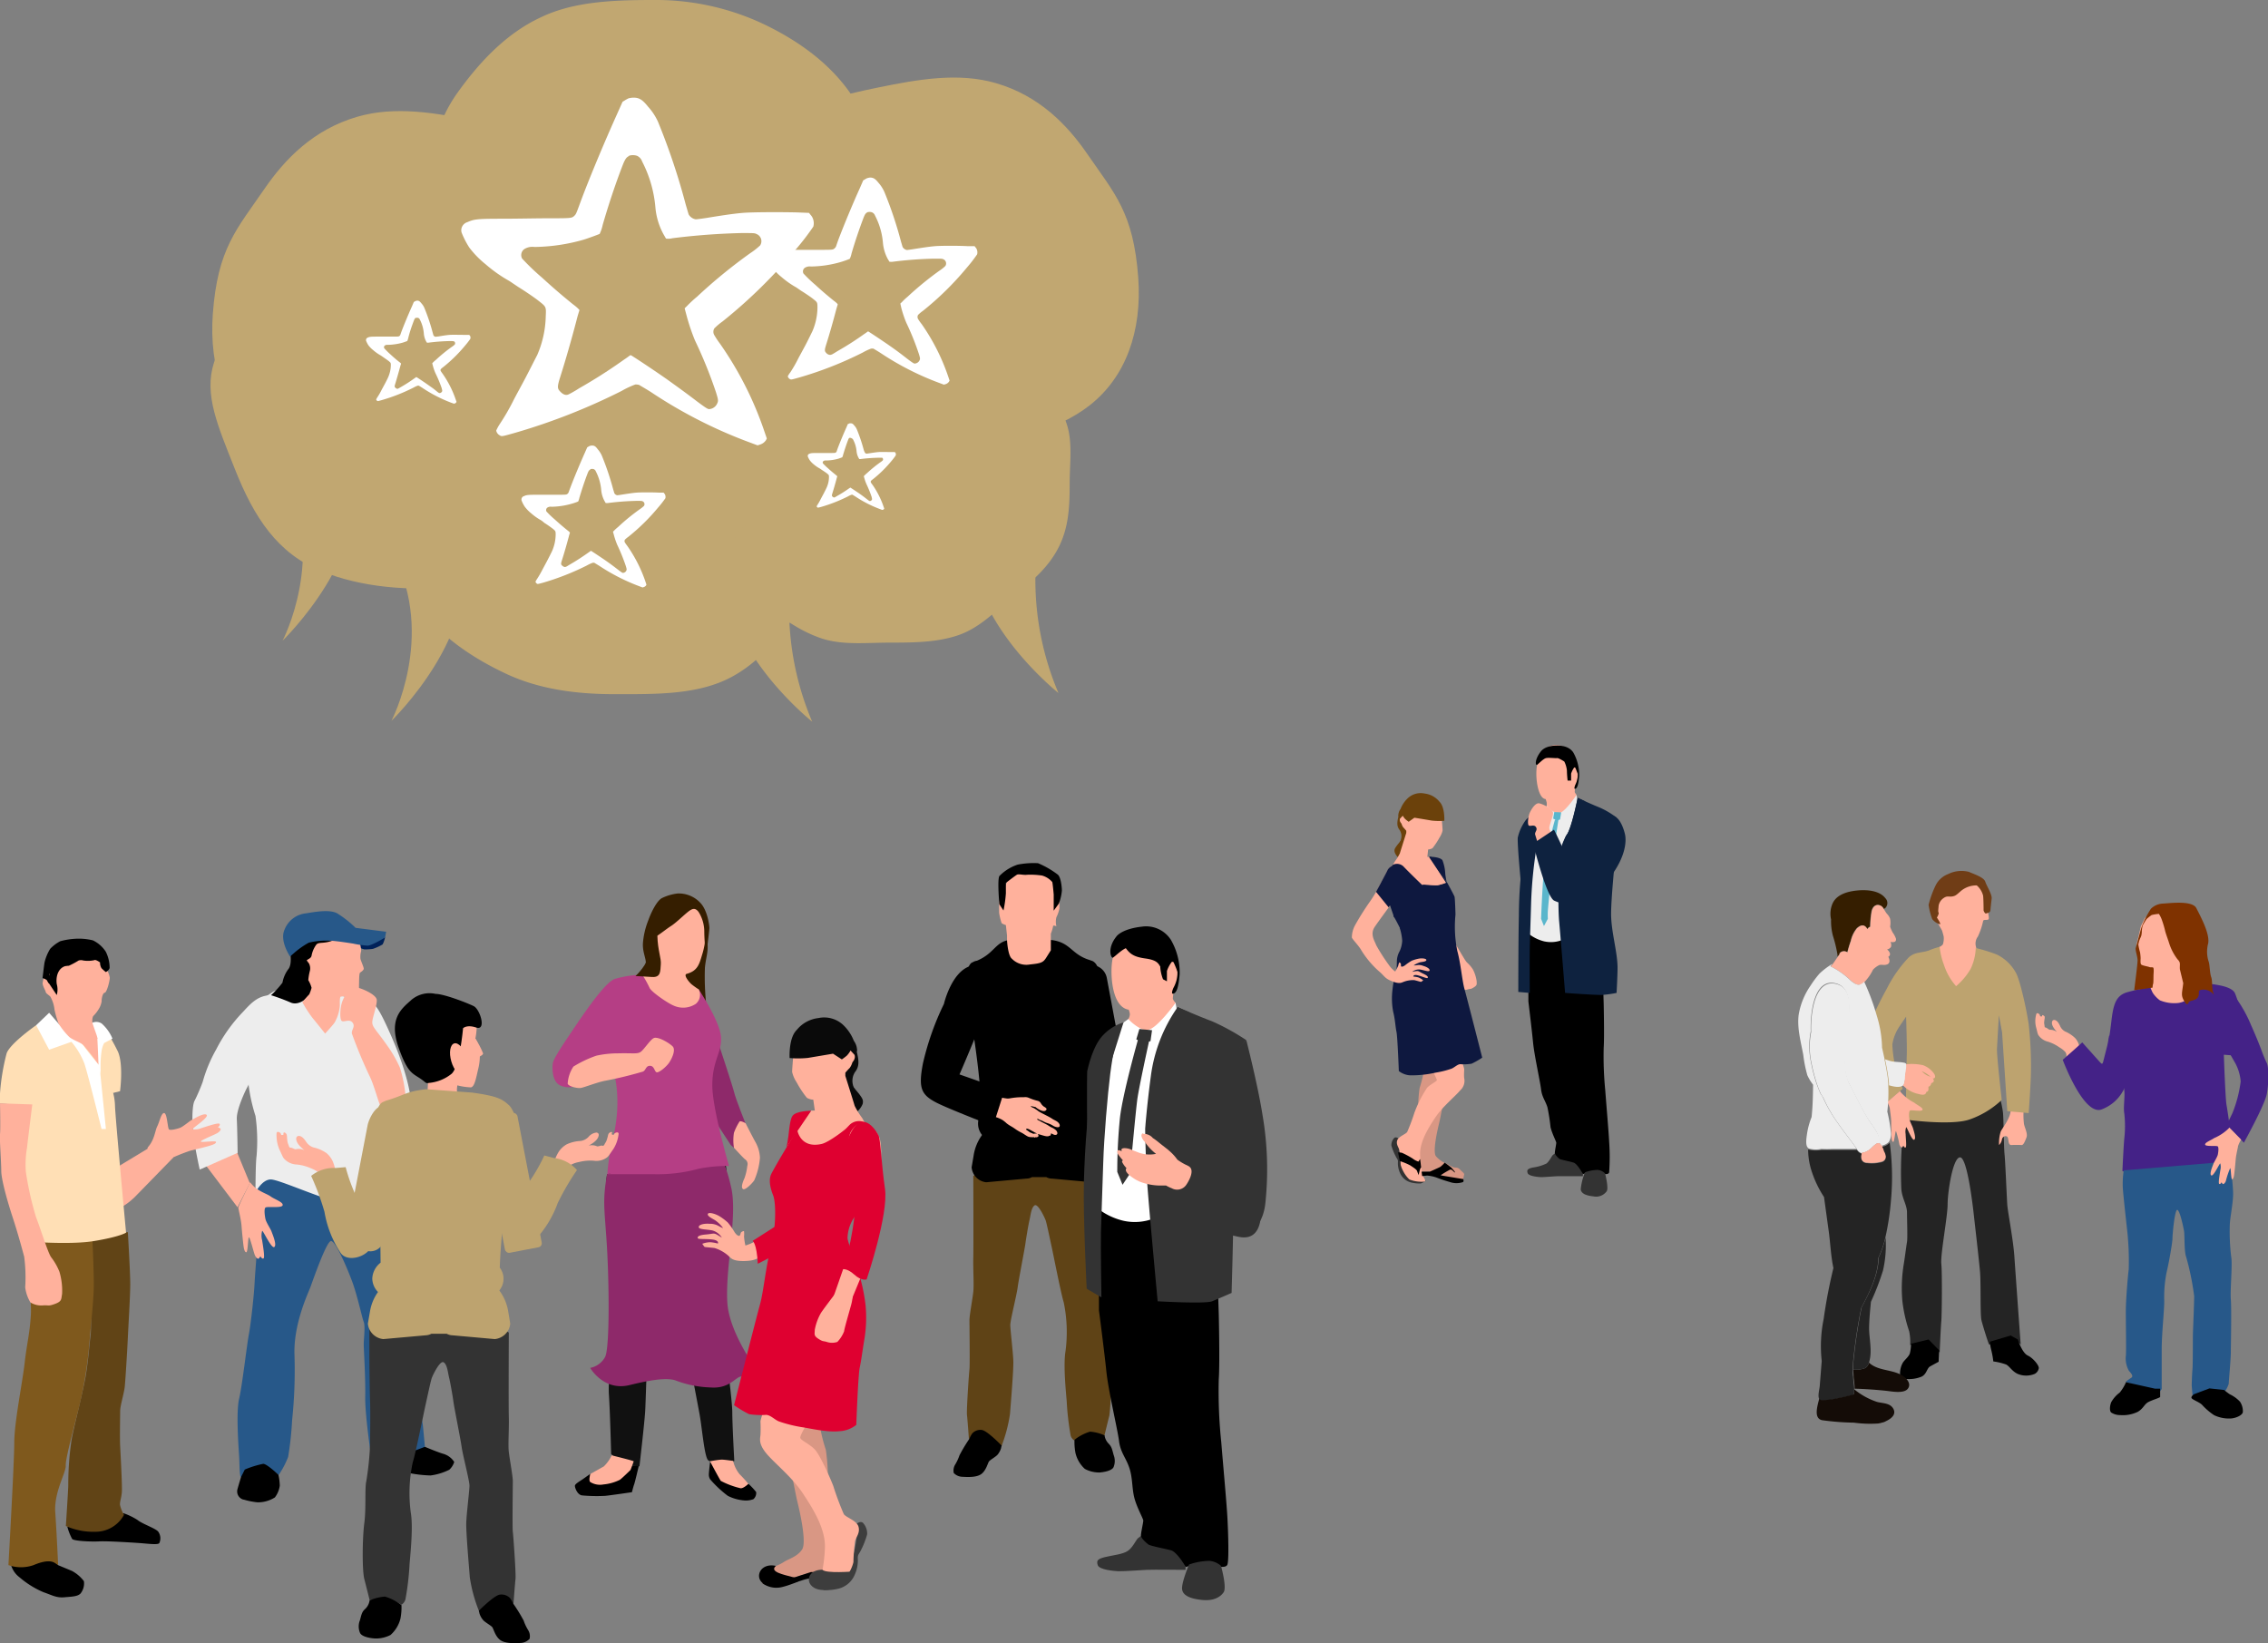 <svg id="" data-name="" xmlns="http://www.w3.org/2000/svg" xmlns:xlink="http://www.w3.org/1999/xlink" width="396" height="286.89" viewBox="0 0 396 286.89"><rect x="0" y="0" width="396" height="286.89" fill="#808080" stroke="none"/><defs><style>.cls-1{fill:#b53e85;}.cls-2{fill:#111;}.cls-3{fill:#8e296a;}.cls-4{fill:#351e00;}.cls-5{fill:#ffb19c;}.cls-6{fill:#5f4316;}.cls-7{fill:#fff;}.cls-8{fill:#333;}.cls-9{fill:#0a0a0a;}.cls-10{fill:#d99784;}.cls-11{fill:#3d3d3d;}.cls-12{fill:#0e183f;}.cls-13{fill:#df0030;}.cls-14{fill:#275889;}.cls-15{fill:#ededed;}.cls-16{fill:#002159;}.cls-17{fill:url(#grad);}.cls-18{fill:#7f591d;}.cls-19{fill:#ffdfb5;}.cls-20{fill:#bda36f;}.cls-21{fill:#242424;}.cls-22{fill:#703d16;}.cls-23{fill:#140c07;}.cls-24{fill:#442287;}.cls-25{fill:#7f3200;}.cls-26{fill:#0e223f;}.cls-27{fill:#5ab6cc;}.cls-28{fill:#6b410b;}.cls-29{opacity:0.6;isolation:isolate;}.cls-30{fill:#c1a771;}</style><linearGradient id="grad" x1="166.1" y1="163.9" x2="166.02" y2="164.83" gradientTransform="matrix(11.27, 0, 0, -52.32, -1857.85, 8660.7)" gradientUnits="userSpaceOnUse"><stop offset="0" stop-color="#614416"/><stop offset="1" stop-color="#7f591d"/></linearGradient></defs><path class="cls-1" d="M107.92,219.57a36.89,36.89,0,0,1-1-20.32c3-12.1-2.61-18-2.61-18l4.6-5.31,7.43,6.83L114,205Z"/><path class="cls-2" d="M106,205a20.8,20.8,0,0,0,0,6c.3,2.49,1,9.69,1,11.36s.63,6.2.32,8.91-1.2,9.32-1,12.25.39,10.35.39,10.35a9.66,9.66,0,0,0,2.24,1.68,10.77,10.77,0,0,0,2.7.47s.88-7.57,1-9.63.24-8.2.47-10.35,1.28-8.84,1.68-10.82,1.11-9.86,1.95-9.95,2.34,7.8,2.42,9.71.64,8.36,1,11,1.59,8.77,2,11.07.83,7.33,1.47,7.9,2.31,0,2.87.15a6.05,6.05,0,0,0,1.7,0s-.35-6.45-.35-8.51-1.12-10.28-1.19-11.63-.48-7.47-.32-8.91,1-8.84,1.09-12.06-.69-10.45-.69-10.45-1.43-1.32-2.07-1S106,205,106,205Z"/><path class="cls-3" d="M106,205c-.82,4.68-.47,5.79-.06,12.11s.55,18.15-.28,19.8a3.76,3.76,0,0,1-2.61,1.92s2.34,4.12,6.88,3,6.73-1.23,8-.82a18.74,18.74,0,0,0,6.19,1.24c3.85.27,4.53-2.61,5.91-1.79s.68,1.38,1.92,1.38a1.24,1.24,0,0,0,1.37-1s-5.91-7.43-6.32-13.34,1.79-15.12.69-20.07-2.2-5.91-2.2-5.91Z"/><path class="cls-4" d="M123.3,163.22c.6,2.74,0,3.45-.22,5.74a45.48,45.48,0,0,0,.25,6.6l-7.06-.57.47-7.52Z"/><path class="cls-3" d="M130.15,196.11s-1.7-4.25-1.94-5.3-2.75-8.61-2.75-8.61l-2.34,10.87,4.47,6.84.56.48Z"/><path class="cls-1" d="M110.09,196.91s-1.15,3.6-2,6.16a2.45,2.45,0,0,1-2.27,1.94H114a27.36,27.36,0,0,0,8-.95,24.69,24.69,0,0,1,5.29-.48s-2.92-10-2.92-14.09c0-4.4,1.75-5.77,1.51-8.52s-3.88-8.23-3.88-8.23l-9.67-2.23-.61,18.26Z"/><path class="cls-1" d="M100.75,189.57a3.76,3.76,0,0,1-2.8,0c-1.56-.57-1.56-3.08-1.43-3.92s1.81-3.34,3.55-5.91,5.45-8.12,7.24-8.81a18.39,18.39,0,0,1,4.93-.74s1.17,4.18,1,6a25,25,0,0,0,0,3.67Z"/><path class="cls-5" d="M114.22,181.22c.79-.22,2.63.88,3.22,1.47s-.09,2.06-.58,2.81-1.8,1.82-2.2,1.72-.39-1.11-1.15-1.13-.71.74-1.23,1a68,68,0,0,1-6.74,1.63c-1.38.28-3.61,1.17-4.17,1.24s-2.07-.25-2.25-.74a6,6,0,0,1,1-3,20,20,0,0,1,4-1.9,17.51,17.51,0,0,1,3.75-.41c2.7-.07,3.4.16,4-.26S113.61,181.4,114.22,181.22Z"/><path class="cls-5" d="M129.15,195.78a9.59,9.59,0,0,0-1,2,8.16,8.16,0,0,0,0,2.61s1.56,1.72,1.91,2a1,1,0,0,1,.42,1.18,9.42,9.42,0,0,1-.5,2.16c-.35.76-.63,1.64-.24,1.88s1.59-1,1.95-1.52a12.17,12.17,0,0,0,1-3.94,6.12,6.12,0,0,0-.76-2.7c-.31-.52-1.75-3.34-1.75-3.34S129.51,195.7,129.15,195.78Z"/><path class="cls-5" d="M120.4,158.07c1.56.36,2.87,2.39,2.81,4.29a13.42,13.42,0,0,1-.61,4.31c-.5,1.63-.76,2.83-2.7,3.36-.64.18.44,1.48.86,1.83a14.59,14.59,0,0,0,1.23.88,2.07,2.07,0,0,1-.5,2.53,4,4,0,0,1-3.9.29c-1-.41-3.88-2.38-4.18-3.1a18.64,18.64,0,0,0-1.09-2,7,7,0,0,0,1.28-2.23,3.65,3.65,0,0,0,.17-2.5,7.52,7.52,0,0,1-.1-3.65,8.38,8.38,0,0,1,3.22-3.7A13,13,0,0,1,120.4,158.07Z"/><path class="cls-4" d="M118.31,156a5.13,5.13,0,0,1,3.94,1.6c1.26,1.26,1.61,3.94,1.61,4.42s-.56,4.76-.56,4.76l-.2-1.67s-.13-1.22-.13-2.6a6.52,6.52,0,0,0-1-3.3c-.6-.77-1.09-.6-1.85,0s-2.1,1.92-2.93,2.45-1.56,1.15-2.46,1.74-.64,2.89-.91,3.9a18.7,18.7,0,0,1-1.07,2.58l-1.81.56s1.77-1.37,1.82-2.27-.63-2-.49-3.64a13.57,13.57,0,0,1,.92-3.83c.42-1.19,1.38-3.28,2.33-3.87A8.53,8.53,0,0,1,118.31,156Z"/><path d="M124,255.13s-.21,1.7-.23,2.24a1.58,1.58,0,0,0,.23.92,19.55,19.55,0,0,0,3.08,2.88,7.59,7.59,0,0,0,2.84.8,3.63,3.63,0,0,0,1.63-.22,1.45,1.45,0,0,0,.48-1.24,11.3,11.3,0,0,0-1.34-1.43l-1.17.14a5.53,5.53,0,0,1-2.83-.53C126.33,258.45,124,255.13,124,255.13Z"/><path d="M111.52,256s-.67,2.87-.8,3.19-.38,1.34-.38,1.34-3.8.56-4.67.64a27.53,27.53,0,0,1-4.06-.08c-.8-.12-1.23-1.31-1.23-1.66s.83-.79,1.39-1.18,1.31-.93,1.31-.93a1.09,1.09,0,0,0,.86,1.28l.14,0a4.61,4.61,0,0,0,2.75,0,30.17,30.17,0,0,0,3.44-2.74Z"/><path class="cls-5" d="M128,255.07a5.84,5.84,0,0,0,1.14,2.33,18.58,18.58,0,0,1,1.52,1.68s-.78.77-1.32.77a14.43,14.43,0,0,1-3.48-1.29c-.18-.2-1.89-3.42-1.89-3.42a16.93,16.93,0,0,1,2-.3C126.5,254.84,128,255.07,128,255.07Z"/><path class="cls-5" d="M106.81,254.1a6.75,6.75,0,0,1-1.38,1.93l-2.35,1.32s-.36,1.19,0,1.42a3.24,3.24,0,0,0,2.28.41,8.09,8.09,0,0,0,2.85-.8c.33-.2,1.88-1.73,1.88-1.73s.55-1.41.55-1.51S106.81,254.1,106.81,254.1Z"/><path class="cls-4" d="M114.78,163.38c.06,2.57.7,3.9.6,5s.05,2.29-1.5,2.2l-2.89-.17s2.3-2.24,2.2-3.75-.69-2.38-.11-3.46S114.78,163.38,114.78,163.38Z"/><path class="cls-6" d="M169.94,205.32s.05,12.17,0,14.24.14,4.74,0,6-.67,4.1-.67,4.94.09,7.84,0,8.57-.53,7.16-.43,8,.34,4.24.34,4.24,1-1.77,2.3-1.18a15.69,15.69,0,0,1,2.63,2l.76.35a26,26,0,0,0,1.48-5.62c.16-2.13.63-7.65.58-9.22s-.53-5.48-.53-6.31,1.11-5.18,1.29-6.57,1.2-6.54,1.35-7.63.52-3.3.72-4.15.3-2.12.88-2.52,1.75,2.09,1.94,2.62.86,3.8,1.06,4.69,1.64,8.23,2.09,9.61a25.57,25.57,0,0,1,.31,8.55c-.44,2.62.17,7.9.22,8.88a47.92,47.92,0,0,0,.68,5.84,1.51,1.51,0,0,0,.64.85,6.59,6.59,0,0,1,2.94-1.11,16.31,16.31,0,0,1,2.3.32s.51-2.1.89-3.61a43.1,43.1,0,0,0,0-9.46c-.32-2.49-.07-5.92-.33-7a55.66,55.66,0,0,1-.63-6.32c0-1.11-.07-5.32,0-7.15s.12-6.84.12-7.56-.05-3.37-.05-4.17a10.57,10.57,0,0,0-.14-1.6l-4.38-1.44-14.53.41Z"/><path d="M168,257.84c1,.06,2.55.13,3.37-.5s1.09-1.86,1.3-2.16,1.18-.81,1.51-1.2a3.19,3.19,0,0,0,.62-1.18,1.38,1.38,0,0,1,.1-.4s-2.52-2.6-3.45-2.73a1.94,1.94,0,0,0-1.7.61,6.24,6.24,0,0,0-.54,1,27.79,27.79,0,0,0-1.68,2.81,8.06,8.06,0,0,1-.76,1.63,2,2,0,0,0-.24,1.46A2.12,2.12,0,0,0,168,257.84Z"/><path d="M192,257.09c1.1-.09,2.2-.4,2.44-.95a2.88,2.88,0,0,0,0-2.12c-.29-1.08-.34-1.43-.9-2a2.53,2.53,0,0,1-.68-1.41,7.68,7.68,0,0,0-2.53-.65,8,8,0,0,0-2.72,1.43,10.18,10.18,0,0,0,.18,2.34,5.47,5.47,0,0,0,1.62,2.73A5.2,5.2,0,0,0,192,257.09Z"/><path d="M190.15,167.58c-3.15-1-3.21-3.06-6.6-3.46h-7.38c-2.42.39-2.54,2.34-5.6,3.62a1.79,1.79,0,0,0-.75.28l-.18.07h0c-1.2,1-.68,3.57-.68,5.31,0,1.95,2.07,11.27,2.43,20.91a3.15,3.15,0,0,0,.05,3.82v.08a8.17,8.17,0,0,0-1.44,3.53l-.35,2.07a2.86,2.86,0,0,0,2.54,2.61l7-.64a2,2,0,0,0,1-.26h2.5a2,2,0,0,0,1,.26l7,.64a2.85,2.85,0,0,0,2.55-2.61l-.36-2.07a8,8,0,0,0-1.31-3.3,3.47,3.47,0,0,0,.9-2.26,3.67,3.67,0,0,0-1.36-2.7c.05-8.6.52-18.61.89-20.08,0-1.85.3-4.83-1.25-5.61"/><path d="M194.25,191.29l-.59.12a2.8,2.8,0,0,1-3.25-2.26h0L187.22,172a2.86,2.86,0,0,1,2.2-3.35l.59-.12a2.79,2.79,0,0,1,3.25,2.24v0l3.19,17.11A2.86,2.86,0,0,1,194.25,191.29Z"/><path class="cls-5" d="M175.83,164.19s.14,2.67.85,3.2a3.52,3.52,0,0,0,3.17,1c1.91-.19,2.29-.34,2.82-1.18s.81-1.29.81-1.29v-2.9a6.88,6.88,0,0,0,.39-1.29c0-.28.58,0,.58,0a3.25,3.25,0,0,1,0-1.58,6.16,6.16,0,0,0,.53-1.53v-1.15a8.86,8.86,0,0,0-.67-4c-.6-1-2.24-1.11-2.3-1.13s-5.37-.24-5.5,0-2.06,5-2.06,5,0,1.53,0,2a9.81,9.81,0,0,0,.42,1.78c0,.15.76.4.76.4l.2,1.82Z"/><path d="M174.49,157.88l.72,1.09a21.23,21.23,0,0,0,.42-3v-1.82s1.59-1.23,1.92-1.42,1.1.09,1.77,0a13.71,13.71,0,0,1,2.64.14,3.71,3.71,0,0,1,1.77,1.13c.09.3.25,2.17.25,2.17V159l.9-1.24a8.34,8.34,0,0,0,.53-2.27c0-.49-.15-2.3-.71-2.78a15.67,15.67,0,0,0-3.46-2,14.58,14.58,0,0,0-3.55.25,7.93,7.93,0,0,0-3.2,2C174.11,153.64,174.49,157.88,174.49,157.88Z"/><path class="cls-5" d="M180.57,198.64l.2-.08a2.34,2.34,0,0,1,.26,0c.19-.05.34-.14.28-.35a.52.52,0,0,0-.11-.19s.05,0,.1,0c.32.07.63.19.95.27a2.66,2.66,0,0,0,.49.1H183c.08,0,.12-.06.19-.08s.24,0,.28-.19,0-.23.08-.22.34.17.5.22a.61.61,0,0,0,.4,0c.33-.16.12-.59-.08-.79a2.89,2.89,0,0,0-.84-.52,5.58,5.58,0,0,1-.52-.32c-.48-.29-1-.51-1.48-.79-.11-.06-.38-.16-.44-.27s.23-.06.28,0,.34.16.51.22.6.33.93.42a4.4,4.4,0,0,1,1,.44,1.77,1.77,0,0,0,.83.3c.14,0,.26,0,.35-.12a.44.44,0,0,0,0-.39c-.25-.55-.86-.67-1.32-1-.72-.46-1.52-.78-2.25-1.22-.17-.1-.3-.23-.46-.33a4.86,4.86,0,0,0-.54-.33c-.07,0-.46-.2-.45-.3a6.69,6.69,0,0,1,.75.16c.13,0,.15.08.25.15.37.27,1.45.94,1.75.28.09-.21-.33-.43-.48-.52a1.92,1.92,0,0,1-.5-.56.89.89,0,0,0-.61-.44,9.34,9.34,0,0,1-1.54-.53,1.63,1.63,0,0,0-.82-.09,12.08,12.08,0,0,0-2.4.19,2,2,0,0,1-.8,0c-.55-.07-1.1-.2-1.64-.26a10.73,10.73,0,0,0-1.13-.08c-.33,0-.66-.06-1-.06-.11,0-1.37,0-1.36,0l-.15,1.48-.11,1.11a4.63,4.63,0,0,0-.07.74c0,.16.44.11.57.12.5,0,1,.05,1.51,0a6.18,6.18,0,0,1,1.9.3,6.07,6.07,0,0,1,.9.41,5.18,5.18,0,0,1,.78.62,7.18,7.18,0,0,0,.79.52c.32.18.63.4.93.61a10.57,10.57,0,0,0,1,.56c.34.2.64.43,1,.61a1.49,1.49,0,0,0,.55.1,2.56,2.56,0,0,0,.55,0h0Zm-.24-.73c-.13-.07-.27-.11-.41-.17a1.56,1.56,0,0,1-.4-.27c-.1-.08-.33-.16-.36-.28s.21-.13.3-.1a2.48,2.48,0,0,1,.44.2l.18.1.31.17a1.59,1.59,0,0,1,.22.13c.1.05.39.18.48.24a1.41,1.41,0,0,0-.46,0,.76.76,0,0,1-.3,0C180.25,197.87,180.36,197.92,180.33,197.91Z"/><path d="M164.81,175.29s1.28-5.56,4.58-6.61c3.5-1.11,4.53,3.18,2.34,8.76s-4.2,10.15-4.2,10.15l7.86,2.76-2,6.25s-7.79-3-9.9-4.09c-2.67-1.38-3.15-2.56-2.36-6.76A48.08,48.08,0,0,1,164.81,175.29Z"/><path class="cls-5" d="M197.07,176.29c-2.29-.36-3-3.87-3-6.72,0-4.49,2.22-7.37,5.56-7.37s6,3.17,6,7.33a9.19,9.19,0,0,1-.55,3.12h0a6.55,6.55,0,0,0-.3,1.75,2.19,2.19,0,0,0,.5.7l-.28,1.55-3.28,3.81h-3.46l-1.41-1.58.18-1a1.75,1.75,0,0,0,.25-.8A2.7,2.7,0,0,0,197.07,176.29Z"/><path class="cls-7" d="M205.26,175.09s-3.3,4.6-4.88,4.73a2.69,2.69,0,0,1-1.44-.36,8,8,0,0,1-1.93-1.54l-1.2.87S191.47,190,191,193.34s0,17,0,17,3,4.19,5.21,4.25,5.36-1.91,5.36-1.91l3.92-36.25Z"/><path class="cls-8" d="M189.83,187.06c-.08,2.67,0,11.6,0,11.6l6.34-20.15a8.25,8.25,0,0,0-3.89,2.59C190.59,183.16,189.83,187.06,189.83,187.06Z"/><path class="cls-8" d="M207,273v1.09s-5.86-.05-6.77,0-4.3.28-5,.24-3.29-.24-3.56-1.06,0-1.1,1.32-1.42,3-.46,3.9-1.05,1.45-1.93,1.81-2.24,1.25-.92,1.25-.92,5.17,2.06,5.54,2.57S207,273,207,273Z"/><path class="cls-8" d="M217.61,181.61s2,7.77,2.83,13.06a56,56,0,0,1,.55,14.85c-.45,6.19-4.47,5.85-4.47,5.85s-.83-9.06-2.34-17.77-1-10.23,0-11.95A22.79,22.79,0,0,1,217.61,181.61Z"/><path d="M191.87,211.15a11.76,11.76,0,0,0,4.32,2,9.18,9.18,0,0,0,5.36-.45l10.92,6.58.33,10.1s.21,8.64,0,11.45a85.81,85.81,0,0,0,.44,11c.32,4,.94,10.64,1.08,13.31s.27,7.14,0,8-2.34.21-3.71,0a10.78,10.78,0,0,0-3.57.45s-1.51-2.64-2.6-2.92-3.57-.76-3.91-1-1.32-1.1-1.32-1.58.41-2.26.41-2.6-1.16-2.34-1.58-4.05-.26-3.44-.88-5.23-1.52-2.6-1.78-4.65-1.86-8.73-2.2-12.08-1.3-10.7-1.3-10.7Z"/><path class="cls-8" d="M202.13,227.2s8.33.48,9.51,0,3.4-1.46,3.4-1.46.27-9.27.27-11.55c0-2.48,1-5.5.45-9.9s-2.21-13.08-2.21-13.08a29.93,29.93,0,0,1,.29-4.12c.27-1.57,3.76-5.49,3.76-5.49a39.62,39.62,0,0,0-6-3.3c-1.27-.47-2.75-1.09-3.92-1.58s-2.05-.89-2.05-.89a27,27,0,0,0-4.68,12c-.74,5.5-1,9.26-1,9.26s.06,5.87.47,11S202.13,227.2,202.13,227.2Z"/><path class="cls-8" d="M196.19,178.51s-1.34,1.17-2.33,8.92c-.47,3.7-1.1,11.2-1.23,15.56s-.34,9.61-.4,12.1.08,11.42.08,11.42l-2.57-1.5s-.64-12.53-.49-18.56.71-13.86,1.66-17.63S196.19,178.51,196.19,178.51Z"/><path class="cls-8" d="M205.6,175.84s.87.39,2.05.89h0v9.08s-4-.18-4.77.45a9.84,9.84,0,0,0-1.49,1.67h0a26.19,26.19,0,0,1,1.1-2.41C203.89,183.94,205.6,175.84,205.6,175.84Z"/><path class="cls-8" d="M213.19,273.39s1.06,3.75.46,4.62-1.78,1.52-3.7,1.34-3.34-.69-3.54-1.79,1.2-4.4,1.2-4.4a11.47,11.47,0,0,1,3.57-.64A3.56,3.56,0,0,1,213.19,273.39Z"/><path d="M201.41,162.52c2.45.9,4.2,3.62,4.2,7,0,.06,0,.12,0,.18a21.74,21.74,0,0,0-1.18-2.66,4.81,4.81,0,0,0-2.3-1.69,6.74,6.74,0,0,1-.46-1.83A3.19,3.19,0,0,0,201.41,162.52Z"/><path d="M204.61,167.93a5.38,5.38,0,0,0-.86,1.6v1.8l-.68-.35a7.13,7.13,0,0,1-.49-2.24,6.13,6.13,0,0,0-.73-2.36s-1.54-1-2-.9-2.29-.16-3.05,0-2,1.41-2.47,1.72c-.3.19-1.13-1.58.65-3.76.23-.28,1.33-1.31,4.4-1.65a5.14,5.14,0,0,1,5.06,2.3,11.37,11.37,0,0,1,1.53,6c-.21,2.47-.56,3.24-1.09,3.4s0-1,0-1a5.93,5.93,0,0,0,.63-1.72,5.31,5.31,0,0,0-.15-2.44C205.08,168,205,167.93,204.61,167.93Z"/><path class="cls-8" d="M198.4,181.47l1.1.55,1.38-.23.27-1.92-2.21-.21Z"/><path class="cls-8" d="M196,206.86l-.92-2.25a93.65,93.65,0,0,1,.46-9.39c.49-4.36,3.24-14,3.24-14l1.92.24s-1.84,8.38-2.12,10.47-1.12,11.19-1.2,12.31,0,.55,0,.55Z"/><path class="cls-5" d="M141.51,197.93a35,35,0,0,0,.91,5.17,65.44,65.44,0,0,1,1.41,6.79c.13.94.09,3-.33,3.41s-2.52,1.4-3.41,2.2a24.35,24.35,0,0,1-5.92,3.4c-1.91.66-2,1.22-4.14,1.27s-2.41-.52-2.89-.95a6.56,6.56,0,0,0-2.38-1.32c-.64-.08-1.67-.15-1.75-.2a5.3,5.3,0,0,1-.39-.54,4,4,0,0,1,1.45-.27,7.8,7.8,0,0,1,1.28.23s.27-.57-1-.71-2.46,0-2.52-.24.11-.52,1.41-.63,1.36-.32,2,.06.8.49.8.49a2.82,2.82,0,0,0-1.62-1.25c-1-.22-2.39-.15-2.42-.58s.89-.67,1.88-.59a3,3,0,0,1,1.59.38,5.74,5.74,0,0,0,.79.38,5.76,5.76,0,0,0-1.43-1.4c-.71-.4-1.36-.75-1.24-1.08s1.17-.1,2,.38a9.52,9.52,0,0,1,1.49,1.12,11.5,11.5,0,0,1,1.2,1.72c.41.55.5.51.7.6s.3-.26.35-.48.57-.43.58-.31a3.77,3.77,0,0,1,0,.89,10.51,10.51,0,0,0,.24,1.59,7.72,7.72,0,0,0,1.94-.88,50.59,50.59,0,0,0,5-3.73c.78-.93,2.57-2.07,2-4.33s-1.88-6.82-1.88-6.82"/><path class="cls-9" d="M149.42,183c.63,2.18.6,3.1,0,4a2.77,2.77,0,0,0-.5,2.39,5.2,5.2,0,0,0,1.07,2.17h-2.11L146,185Z"/><path class="cls-10" d="M144.54,257.34a33.2,33.2,0,0,0-.35-4.22,27.79,27.79,0,0,1-.86-3.22c-.1-.86,0-1.92,0-3.32s0-1.84,0-1.84l-7.81-1.85s3.17,17.12,3.68,19.19,1.66,7.24.85,8.45-2.11,1.56-3.07,2.11a7.51,7.51,0,0,1-1.46.76c-.4.15-1-.11-1.61.55s-1.26.95-1.06,1.45,0,1.12.76,1.21a8.87,8.87,0,0,0,2.62-.24,20.58,20.58,0,0,0,2.26-.86,23.92,23.92,0,0,1,3.42-1c.7-.1,1.67.05,2-.06s1-1.55,1-1.55Z"/><path class="cls-11" d="M149.32,266.25s.81-.81,1.34-.38a2.76,2.76,0,0,1,.75,2,14.44,14.44,0,0,1-1,2.62c-.37.82-.64.85-.64,1.53a6.11,6.11,0,0,1-.81,3.47,4.17,4.17,0,0,1-2.57,1.89,9.34,9.34,0,0,1-2.47.25,9.36,9.36,0,0,1-1.33-.7,16.21,16.21,0,0,0,2.95-.38,6.83,6.83,0,0,0,2.51-1.94,18.65,18.65,0,0,0,.76-2.37,27,27,0,0,0,.75-3.77C149.48,267.73,149.32,266.25,149.32,266.25Z"/><path class="cls-5" d="M134.83,242.45s-2,4.89-2.05,5.74a23.39,23.39,0,0,1,0,2.37c-.08.73-.32,1.55,1,3.17s4.5,4.15,6.32,6.89,4.09,6.33,3.93,9.66a25,25,0,0,1-.7,5.08c-.06.4-.94,1.43-.48,1.7a8.59,8.59,0,0,0,3.93-.54,7.94,7.94,0,0,0,1.57-2.12,6.19,6.19,0,0,0,.66-1.65,31.25,31.25,0,0,1,.3-3.75c.2-.66.9-1.41.58-2.47s-2.16-1.58-2.56-2.17a50.27,50.27,0,0,1-1.84-4.93c-.41-1.08-2.29-5.43-3.27-6.41s-2.42-1.54-2.49-2,1.48-2.9,1.93-3.85,1.52-2.67,1.52-2.67Z"/><path d="M138.83,275.37l-5.78,1h0a4.11,4.11,0,0,0,3.39.75c1.54-.36,2.85-1,3.4-1.13a8.93,8.93,0,0,1,2.45-.52c.64.08,1.24.13,1.24.13l-.05-1.12h-1.91"/><path class="cls-12" d="M146.13,191.92c.35.49.6.9.6.9l.07-.41"/><path class="cls-9" d="M147.6,187.72l0,.1a34.06,34.06,0,0,0,2.31,3.06c.77,1,.82,1.21.73,1.81a3.44,3.44,0,0,1-1,1.41,16.73,16.73,0,0,1-1.18-2,7.44,7.44,0,0,1-.64-2A13.56,13.56,0,0,1,147.6,187.72Z"/><path class="cls-5" d="M153.88,203.1l-3.09,4.46s-3.12-2.85-3.55-3.15-2-2-2-2a3,3,0,0,0-2.07-1.34,33.46,33.46,0,0,1-3.47.18,11.2,11.2,0,0,1-2.21-.64l4.17-6.64.61-.07L142,192a2.35,2.35,0,0,1-1.12-.33,17.4,17.4,0,0,1-1.79-2.71,5.44,5.44,0,0,1-.78-1.8c0-.52.17-2.5.17-2.5l1.94-2.57h6.34l2.39.88.06,1.23a1,1,0,0,1,0,.63c-.11.41-.41.61-.41.76a3.3,3.3,0,0,1-.43.86,10.36,10.36,0,0,0-.77.85c0,.07,0,.54,0,.54s1.46,4.64,1.63,5.24a13.59,13.59,0,0,0,1.31,2.12c.29.55.65,1.08.65,1.08s1.92,1.11,2.08,1.87"/><ellipse class="cls-5" cx="152.93" cy="200.79" rx="0.91" ry="2.94"/><path class="cls-5" d="M142.22,193.94h-.61l-3.91,5.21-.28,1.43Z"/><path class="cls-13" d="M128.17,245.34s3.93-15.45,4.53-17.6,1-6.44,1.84-9.73c1.08-4,.9-8.19.47-9.26-.74-1.85-.72-3.06-.31-3.85,1.36-2.57,4.5-7.64,4.5-7.64s.47,3.32,4.25,2.47c1.32-.29,4.21-2.61,4.21-2.61s-3.8,5.26-.22,7.27A8.18,8.18,0,0,1,150,207s.71,1.94,0,3c-.23.34-.41,1.81-.82,2.51a6.72,6.72,0,0,0-1.2,3.68c0,.54,2.1,6.54,2.1,6.54a30.38,30.38,0,0,1,1.05,5.17,23.23,23.23,0,0,1-.18,5.77c-.34,2-.56,3.83-.84,5.11s-.6,10-.6,10a5.09,5.09,0,0,1-2.95,1.1c-2.08.24-5.16-.5-6.54-.7a23.56,23.56,0,0,1-4-1c-.77-.3-1.42-1.08-2.22-1.15a13.5,13.5,0,0,1-3-.12A20,20,0,0,1,128.17,245.34Z"/><path class="cls-13" d="M138.39,194.8c-.47.59-.63,2.75-.73,3.57s-.33,1.92-.33,1.92l4.3-6.35S139.09,193.92,138.39,194.8Z"/><path class="cls-9" d="M137.87,184.73s-.21-3.49,1.24-4.9a5.71,5.71,0,0,1,3.79-2.08,4.85,4.85,0,0,1,4.33,1.21,7.63,7.63,0,0,1,1.85,2.76,2.92,2.92,0,0,1,.57,1.74c-.14.25-.29.48-.45.71l-.69-.75a4.31,4.31,0,0,1-.64.88c-.34.3-.88.67-.88.67l-1.54-1-4.4.74A16.88,16.88,0,0,1,137.87,184.73Z"/><path class="cls-13" d="M151.05,196a2.35,2.35,0,0,0-2.71.4c-1.13,1.21-5,4.91-5,4.91l5.05,4.25s-1.31-2.63,0-7.55c.19-.7,1.22-1.86,1.82-1.81s1.07.12,1.07.12Z"/><path class="cls-5" d="M148.74,200.94s.65,5.17.85,6.94a16,16,0,0,1,.2,3.85,51.52,51.52,0,0,1-1.66,7.36c-.7,1.72-3,8.69-3.6,10-.75,1.82,1.86,4.42,2.23,3,.6-2.36,4.25-10.47,5.06-13a37.1,37.1,0,0,0,1.81-7.48c0-1.39.26-5.19.27-5.89,0-1-.06-4.93-.06-4.93Z"/><path class="cls-5" d="M148.18,222.7c-.92,1.32-4.45,5.88-4.86,6.57a9.32,9.32,0,0,0-1.06,2.92c0,.71-.23,1,.62,1.55s.78.35,1.46.55a2.85,2.85,0,0,0,1.87,0,5.66,5.66,0,0,0,1.18-1.86c0-.38,1.09-4.06,1.27-4.79C149.15,225.8,149.11,221.39,148.18,222.7Z"/><path class="cls-13" d="M153.33,198.13s-2.55-5-4.9-.11c-2.84,5.88,1.58,7.55.74,14.46-.8,6.64-2.18,9.14-2.18,9.14s.85-.29,2.16.91,2.17.84,2.17.84,3.85-11.35,3.2-15.81S153.73,198.41,153.33,198.13Z"/><path class="cls-13" d="M137.94,212.48l-6.52,4.17s.72.45.89,4l8.17-4.2Z"/><path class="cls-11" d="M149,274.37s-4.82.4-5.41-.3c-3.46,0-3.12,4,.91,3.5,4.5-.59,4.5-3.19,4.5-3.19Z"/><path d="M135.48,273.4c-3.7-.8-4.31,4.18.42,3.45C145.41,275.4,133.07,275.43,135.48,273.4Z"/><path class="cls-8" d="M207.16,207c.43-.65,1.16-2,.8-2.79a1.19,1.19,0,0,0-.23-.31,1,1,0,0,0-.24-.16c1-.3,2,.36,2.95,1s2,1.27,3,1.88a49.67,49.67,0,0,1,.58-11.93c.12-.67.49-3.46,1.49-4a.82.82,0,0,1,.26-.1,1.19,1.19,0,0,1,1,.4c1.06,1,1.13,3.62,1.33,4.9.34,2.2.64,4.4,1,6.59.36,1.87.94,3.76,1.13,5.66a6.68,6.68,0,0,1-.13,2.14c.32,3.14-.36,6.19-3.51,5.72a14.43,14.43,0,0,1-2.6-.69l-.17-.07c-1.76-.66-3.48-1.59-5.1-2.36-2.43-1.13-4.34-2.54-4.27-5.22l.17.07A1.94,1.94,0,0,0,207.16,207Z"/><path class="cls-5" d="M198.8,206.21a4.78,4.78,0,0,1-.8-.44c-.46-.3-1.83-1.21-1.31-1.82a4.06,4.06,0,0,1-.73-1c-.11-.22,0-.31.12-.34-.2-.22-.39-.45-.57-.68s-.49-.61-.43-.92.41-.19.79,0c-.12-.31-.11-.52.46-.55a3.12,3.12,0,0,1,1.24.28l.18.08.77.3a5.59,5.59,0,0,0,3.33.34,8.88,8.88,0,0,1-1.94-2.07,1.87,1.87,0,0,1-.29-.34c-.15-.21-.43-.72-.27-1s.23-.13.36-.06a1.27,1.27,0,0,1,.58.06,2,2,0,0,1,1,.65c.67.41,1.29,1,1.82,1.38l.86.68.14.13a8.43,8.43,0,0,1,1.46,1.58,9.84,9.84,0,0,0,1.49.9,3.29,3.29,0,0,1,.42.21.78.78,0,0,1,.24.16.76.76,0,0,1,.23.3c.37.79-.36,2.14-.8,2.79a1.93,1.93,0,0,1-2.55.64l-.17-.07a6.4,6.4,0,0,1-.83-.41l-1.06,0h-.14a10,10,0,0,1-3.42-.69A.55.55,0,0,1,198.8,206.21Z"/><path d="M196.25,165.06c.92,1.47,1.65,2,3.76,2.29s2.22.93,2.58,1.38a5.86,5.86,0,0,1,.63,1.37l.73-4-2.28-2.55Z"/><path class="cls-14" d="M68.63,207.3a50.38,50.38,0,0,1,1.79,4.85c.35,1.4.75,8.67.85,9.77s.3,6,.3,6.83a21.54,21.54,0,0,0,.36,4.81c.39,1.5.65,7.12.81,8.93s1,5.46,1.1,6.42.35,3.71.35,3.71-2.71,2.46-4,2.81a46.7,46.7,0,0,1-5.13.65s-1.35-8.68-1.29-12.18-.26-8.23-.26-9.19.3-3.16,0-3.91-1.1-4.56-2-7-2.91-7.12-3.71-7.12-3.21,7-3.61,8.07-3,6.48-2.77,11.94A83.29,83.29,0,0,1,51,248a56.81,56.81,0,0,1-.69,6.38,15.88,15.88,0,0,1-1.66,3.16A4.19,4.19,0,0,0,46,256.34c-1.25.1-3.61,1.8-3.91,1.6s-.25-2.26-.34-3.72-.56-7.61,0-10,1.35-9.41,1.7-11.23.9-6.87,1-8.92.61-7.93.61-8.78-.46-7.07-.46-7.07l1.16-3.37,6.42.46Z"/><path class="cls-15" d="M71.61,191.23s-.37-3.67-3.3-10.35c-1.13-2.57-2.21-4.84-2.89-5.37s-14.67-4.28-17.74-2.34c-4,2.54-4.53,3.7-5.27,5.79-.66,1.86,1.13,9.85,1,10.5a29.9,29.9,0,0,0,1.2,5.38,31.53,31.53,0,0,1,.19,7c-.19,1.16-.19,6.35-.19,6.35s1.13-2.26,2.67-2.26,9.7,3.81,12.53,4,8.8-2.66,8.8-2.66-.38-2.72-.91-4.79-1.46-4.4-1.54-5.68a13,13,0,0,1,.49-3.34Z"/><path d="M50.69,166.48s.34,1.94-.37,2.76a5.63,5.63,0,0,0-1,2.33,16.24,16.24,0,0,1-2,2.19A35.26,35.26,0,0,1,50.67,175c1.65.82,3.45-1.25,3.45-1.25l.93-2.22s-.12-2.08-.15-2.26a23.56,23.56,0,0,0-.5-2.42c-.1-.13-1.11-1.1-1.11-1.1L51.91,165Z"/><path class="cls-16" d="M62.19,165.1a4.39,4.39,0,0,0,1.42.66,9.37,9.37,0,0,0,1.5-.09,9,9,0,0,0,1.7-.78,5.36,5.36,0,0,0,.43-1.24l-4.89.91Z"/><path class="cls-5" d="M62.19,173.8c.57-.27.48-1.3.5-2s0-1.87.2-2,.6-.4.62-.66-.46-1.27-.57-1.71a3.55,3.55,0,0,1,.13-1.41,6.24,6.24,0,0,0-.22-1.28l-1.57-.86-7.3-.33-1.51,1.75a9.59,9.59,0,0,0,.47,1.4,11.43,11.43,0,0,0,1,1.5,1.89,1.89,0,0,1,.18,1.26,9.57,9.57,0,0,0-.29,1.67,5.1,5.1,0,0,1,.57,1.34A7.5,7.5,0,0,1,54,173.6S52.8,174.88,52.8,175a23.34,23.34,0,0,0,1.72,2.67c.83,1,2.25,2.79,2.25,2.79s1.53-1.68,1.65-1.92a7.14,7.14,0,0,0,.92-3c0-.39-.05-1.45.16-1.53S61.82,174,62.19,173.8Z"/><path d="M74.19,252.61s2.38,1,3.27,1.24a3.38,3.38,0,0,1,1.85,1.4,3.1,3.1,0,0,1-.86,1.36,10.19,10.19,0,0,1-3.27,1,21.48,21.48,0,0,1-3.66-.41,7,7,0,0,0-2.13-.19,18.48,18.48,0,0,1-2.68.19,6.21,6.21,0,0,1-1.55-.49l-.11-.64Z"/><path d="M44.94,262.3a5.49,5.49,0,0,0,3.06-.86,4.38,4.38,0,0,0,.85-2.05,9.32,9.32,0,0,0-.24-1.9s-2-1.91-2.65-1.91a16.61,16.61,0,0,0-3.22,1l-.65,1.3s-.39,1.26-.62,2.1a1.48,1.48,0,0,0,1,1.84l.07,0A13,13,0,0,0,44.94,262.3Z"/><path class="cls-5" d="M43.69,206.4a1.31,1.31,0,0,0,.19.27c1.08,1.33,2.7,1.72,3.37,2.22s2.26,1,2.1,1.55-2.72.14-3,.4-.12,1.43,0,2,.94,1.81,1.05,2.15,1,2.35.5,2.73-2-3-2.13-2.8a3.07,3.07,0,0,0,0,1.62c.11.77.51,3,.25,3.17s-.56-.37-.56-.37a1.4,1.4,0,0,1-.31.42c-.15.07-.48-.16-.69-.72s-.82-3.06-1-3-.17,2.61-.46,2.6-.42-.6-.5-1.26-.25-2.29-.33-3.38-.53-2.77-.56-3.16C41.61,210.61,43.69,206.4,43.69,206.4Z"/><path class="cls-5" d="M35.66,203.1s-3.85-5.31.9-3.68l4.77,1.63,2.29,5.53-2.15,4.2Z"/><path class="cls-15" d="M45.55,185.33,43,190.16s-1.74,3.47-1.65,5.25.14,5.87.14,5.87l-6.62,2.93s-.48-2.16-.94-4.77-.45-6.39.05-7.26a32.71,32.71,0,0,0,1.41-3.28,25.07,25.07,0,0,1,2.34-5.64,27.5,27.5,0,0,1,4.44-6.32c1.36-1.41,2.66-3.18,5.17-3.18"/><path class="cls-5" d="M65.75,174.41c-.36-.92-2.72-1.92-3.7-2.07s-1.93,1.55-2.3,2.56-.47,3-.1,3.33,1.35-.41,1.9.31-.21,1.21-.11,1.91q1.41,3.92,3.2,7.66c.71,1.52,1.43,4.3,1.76,4.9s1.72,1.82,2.31,1.64,2.07-2.58,2.11-3.11a23.18,23.18,0,0,0-1-5.15,21.94,21.94,0,0,0-2.25-3.9c-1.86-2.64-2.58-3.17-2.57-4S66,175.11,65.75,174.41Z"/><path d="M59.05,163.74c-2.2,1.3-3.37.55-3.85,1.23a4.67,4.67,0,0,0-.8,1.89c-.16.72-1.13.52-.92,1.34s-.69,1.31-.69,1.31-1.1-3.44-1.16-3.64-.14-2.54-.14-2.54a16.06,16.06,0,0,1,2.4-1c.21.07,3.44.07,3.44.07Z"/><path class="cls-14" d="M50.65,167s-1.91-2.76-.94-4.75a4.49,4.49,0,0,1,3.68-2.78c1.43-.22,4.1-.76,5.49,0A18.67,18.67,0,0,1,62.09,162l5.33.68-.18,1s-2.3,1.43-3.09,1.43a17.44,17.44,0,0,1-2.48-.36s-3.07-.5-4-.5a12.54,12.54,0,0,0-3.76.34,14.69,14.69,0,0,0-2.48,1.73Z"/><path d="M1.91,273.18a4.09,4.09,0,0,0,1.51,2.22A15.82,15.82,0,0,0,7.61,278c1.47.5,2.22,1,3.61.88s2.34-.13,2.85-.67a2.82,2.82,0,0,0,.58-2.15,6.47,6.47,0,0,0-2.1-1.79l-2.41-1s-.85-1.42-1.84-1.46A55.93,55.93,0,0,0,1.91,273.18Z"/><path d="M11.76,266.57a9.73,9.73,0,0,0,.84,2.13c.34.37,3.39.5,4.74.42s5.7.2,7,.29,3.28.37,3.48,0a2,2,0,0,0-.2-2c-.51-.59-2.77-1.34-3.57-2a10.92,10.92,0,0,0-2.48-1.2Z"/><path class="cls-17" d="M22.32,215.12s.42,6.93.42,9.06-.33,7.38-.42,9.39-.41,7.33-.54,8.55-.8,3.3-.8,4.23-.08,4.66,0,6.17.37,6.82.3,7.92-.37,1.71-.33,2.3a6.05,6.05,0,0,0,.7,1.75,5.66,5.66,0,0,1-5,2.95,11.86,11.86,0,0,1-5.15-1s.42-6.45.42-7.13a52.22,52.22,0,0,1,.59-8c.54-2.82,2-8.39,2.46-11.11s.72-6.25.84-7,.13-5.06.13-5.06l-.17-12Z"/><path class="cls-18" d="M1.47,273.26a6.64,6.64,0,0,0,4.4,0c2.08-.88,3.15-.74,3.71-.37l.57.37s-.25-5.6-.5-9.18,1.88-6.91,1.83-8.18,1.35-6.3,1.9-8.59a73.54,73.54,0,0,0,2.08-11.23c.42-4.75.85-8.77.91-11.17s-.25-8.8-.25-8.8l-12,.62s1.47,9.5,1.27,12.83-.7,5-1.08,8.37-1.82,10.44-1.82,13.95S1.47,273.26,1.47,273.26Z"/><path class="cls-5" d="M30.25,202.07a32.23,32.23,0,0,1,3-1.17c1.07-.25,2.66-.65,3.3-.84s1.21-.4,1.17-.68-2.57.13-2.65-.07,2.3-1.15,2.83-1.45.7-.66.61-.8a1.4,1.4,0,0,0-.47-.24s.5-.34.29-.6-2.35.5-3.1.72a3.07,3.07,0,0,1-1.61.23c-.17-.11,2.92-2.09,2.46-2.52s-2.31.75-2.62.9-1.46,1.14-2,1.35-1.67.49-1.94.3-.32-2.77-.84-2.86-.83,1.55-1.22,2.3S27,199,25.82,200.3c-.06.1.08-.07,0,0a.72.72,0,0,0-.07.28l-5.1,3.08-.9,5c-.9,4.95,3.77.35,3.77.35l6.73-6.9"/><path class="cls-19" d="M6.31,179s-4.52,3.15-5.15,4.9A38.24,38.24,0,0,0,0,190.9v1.76l4,.32-.26,23.7s8.17.75,12.7,0,5.57-1.46,5.57-1.46-1.93-20.76-1.93-22.14a10.18,10.18,0,0,0-.32-2.26l1.2-.3s.63-4.65-.37-6.91a34.43,34.43,0,0,0-2.89-4.9Z"/><path class="cls-7" d="M6.31,179l2.27,4.28,3.89-1.38a13.27,13.27,0,0,1,2.26,3.77c.63,1.88,3,11.44,3,11.44h.76L17.37,186a40.81,40.81,0,0,1-2.76-3.39,4.07,4.07,0,0,0-2.21-1.38l-3.82-4.4Z"/><path class="cls-7" d="M15.87,178.7l1.63,3.77,2.14-1.13a7.29,7.29,0,0,0-1.89-2.64A1.73,1.73,0,0,0,15.87,178.7Z"/><path class="cls-5" d="M5.64,192.83s-.71,5.62-.92,7.54a17.4,17.4,0,0,0-.21,4.2,54.74,54.74,0,0,0,1.8,8c.75,1.88,2,6,2.6,6.91a10.57,10.57,0,0,1,1.47,2.57,11.57,11.57,0,0,1,.46,3.88c-.17.89,0,1.27-1.22,1.72s-1.07.21-2,.26a3.67,3.67,0,0,1-2.31-.51,6.87,6.87,0,0,1-.91-2.63,27.55,27.55,0,0,0-.18-5.37c-.25-.93-1.09-4.07-2-6.83s-2-6.63-2-8.14S-.1,198.77,0,198s0-5.36,0-5.36Z"/><path class="cls-5" d="M10.22,178.7a18.16,18.16,0,0,1-.7-2.39A5.83,5.83,0,0,0,8.79,174c-.31-.31-.78-.56-.81-.81s-.63-1.2-.53-1.63.84-4.4,1.06-5a4.91,4.91,0,0,1,2.86-2c1-.06,3.24-.24,3.62,0s1.73.51,2.1.95a7.78,7.78,0,0,1,1.22,1.88c0,.26.19,1.64.19,1.64a4.59,4.59,0,0,1,.67,1.67c0,.54-.51,2.58-.89,2.63s-.56,1.11-.53,1.49a3.7,3.7,0,0,1-.6,1.5,5.77,5.77,0,0,1-.79,1c-.35.31-.22,1.31-.22,1.31s.28.82.7,2a7.61,7.61,0,0,1,.38,2.64c0,.72,0,2.64,0,2.64a39.6,39.6,0,0,0-2.7-3.49c-.57-.46-1.64-.75-2.43-1.37A13.22,13.22,0,0,1,10.22,178.7Z"/><path d="M12.1,168.58c-1.89,0-2.4,1.84-2.19,3.24a3.54,3.54,0,0,1,0,1.91L8.3,171.31l1.08-4Z"/><path d="M7.43,170.78s.7.16.87.53.3.41.3.41v-1.6c.24-.32.49-.64.76-.94a1.54,1.54,0,0,1,.85-.6,17,17,0,0,0,1.89,0,14.21,14.21,0,0,0,1.63-.88,1.43,1.43,0,0,1,.82,0,5.17,5.17,0,0,0,1.92-.06c.25-.16,1,.4,1,.4a1.85,1.85,0,0,0,.25,1,8.19,8.19,0,0,0,.76.68l.25-.15s.41-.34.41-.62a6.34,6.34,0,0,0-.66-2.77,5.51,5.51,0,0,0-2.27-2,10.38,10.38,0,0,0-2.94-.28,12.62,12.62,0,0,0-2.74.43,6.71,6.71,0,0,0-1.76,1.32,8,8,0,0,0-1,2.42C7.66,168.77,7.43,170.78,7.43,170.78Z"/><path class="cls-7" d="M18.18,182.12a4.52,4.52,0,0,0-.43,1.3,19.47,19.47,0,0,0-.19,2.16v2L17.22,186,17,181.34Z"/><path class="cls-8" d="M88.84,232.66s-.06,12.57,0,14.69-.15,4.9,0,6.16.7,4.23.7,5.09-.1,8.08,0,8.85.57,7.38.47,8.24-.36,4.37-.36,4.37-1.07-1.83-2.45-1.22a17.37,17.37,0,0,0-2.8,2l-.8.36a25.79,25.79,0,0,1-1.57-5.8c-.17-2.19-.67-7.88-.62-9.51s.56-5.65.56-6.51-1.17-5.34-1.37-6.77-1.28-6.75-1.43-7.88-.56-3.41-.77-4.27-.31-2.19-.93-2.6-1.86,2.14-2.07,2.7-.91,3.91-1.12,4.83-1.74,8.5-2.21,9.92a25.63,25.63,0,0,0-.34,8.82c.47,2.7-.18,8.14-.23,9.16a46.87,46.87,0,0,1-.72,6,1.68,1.68,0,0,1-.68.89A7.16,7.16,0,0,0,67,279.08a18.06,18.06,0,0,0-2.45.34s-.54-2.18-.94-3.73-.34-7.19,0-9.77.06-6.1.34-7.26a52.8,52.8,0,0,0,.67-6.51c0-1.15.07-5.49,0-7.39s-.12-7.06-.12-7.8,0-3.47,0-4.3a9.12,9.12,0,0,1,.15-1.65l4.64-1.48,15.44.42Z"/><path d="M90.92,286.85c-1,.07-2.71.13-3.58-.51s-1.16-1.93-1.38-2.23-1.25-.84-1.6-1.25a3.15,3.15,0,0,1-.66-1.22,2,2,0,0,0-.1-.41s2.66-2.67,3.66-2.81a2.07,2.07,0,0,1,1.81.62,6.86,6.86,0,0,1,.58,1,29.63,29.63,0,0,1,1.78,2.9,8.05,8.05,0,0,0,.79,1.68,2,2,0,0,1,.25,1.51A2.24,2.24,0,0,1,90.92,286.85Z"/><path d="M65.43,286.07c-1.16-.08-2.34-.4-2.58-1a2.87,2.87,0,0,1,0-2.19c.3-1.12.35-1.47.95-2a2.52,2.52,0,0,0,.73-1.45,8.32,8.32,0,0,1,2.68-.67,8.55,8.55,0,0,1,2.89,1.49,10.19,10.19,0,0,1-.19,2.4,5.69,5.69,0,0,1-1.72,2.81A5.51,5.51,0,0,1,65.43,286.07Z"/><path class="cls-5" d="M83,181.34s1.35,1.8.5,5.29c-.36,1.49-.62,3.15-1.29,3.22a11,11,0,0,1-2.35-.35s-.27,1.33.19,1.76l.45.42,1.76,1s-6.11,1.59-8.23.87.58-2.31.58-2.31l.14-2.5s-4.64-2.71-4.64-6.62,1.64-7.63,4.9-7.74,7.26,1.41,7.85,2.61C83.61,178.62,83,181.34,83,181.34Z"/><path d="M71.63,174.76a4.88,4.88,0,0,1,4.43-1.23c1.4,0,5.3,1.48,6.64,2.13,1.14.55,2.28,4.37.43,3.74-1.64-.55-2.28.13-2.28.13s-.57,6.66-2,7.95a7.36,7.36,0,0,1-3.9,1.59c-.49.06-.44.1-.87-.24-1.93-1.59-2.72-.83-4.6-6.27C68,178,69.92,176.26,71.63,174.76Z"/><ellipse class="cls-5" cx="79.83" cy="185.18" rx="1.37" ry="2.88" transform="matrix(0.96, -0.28, 0.28, 0.96, -48.37, 29.52)"/><path class="cls-5" d="M83,181.34a14.73,14.73,0,0,1,1.35,2.58c0,.36-1,.72-1,.72l-.64.45Z"/><path class="cls-20" d="M66.84,192.42c-1.64.8-1.33,5.41-1.33,7.32.4,1.52.89,11.84.94,20.72A3.71,3.71,0,0,0,65,223.25a3.48,3.48,0,0,0,1,2.33,8.09,8.09,0,0,0-1.4,3.4l-.37,2.13a3,3,0,0,0,2.7,2.69l7.39-.66a2.36,2.36,0,0,0,1-.27H78a2.24,2.24,0,0,0,1,.27l7.39.66a3,3,0,0,0,2.7-2.69L88.74,229a8.27,8.27,0,0,0-1.53-3.65v-.08a3.18,3.18,0,0,0,.05-3.94c.38-9.95,2.14-17.72,2.14-19.73a5.75,5.75,0,0,1,1.46-3.37c-.07,0-.73-4.1-2-5.27s-2.19-1.6-6.44-2.2l-8-.59c-3.6.42-3.66,1-7,2"/><path class="cls-20" d="M62.43,218.08l1.79.35A2.37,2.37,0,0,0,67,216.55l3.62-18.81A2.38,2.38,0,0,0,68.72,195l-1.79-1.87c-1.27-.25-2.52,2.13-2.76,3.41l-3.61,18.81A2.35,2.35,0,0,0,62.43,218.08Z"/><rect class="cls-20" x="85.97" y="194.59" width="6.54" height="23.88" rx="0.71" transform="translate(-37.33 20.53) rotate(-10.87)"/><path class="cls-5" d="M48.29,197.94c0-.38.28-.37.55-.21a.52.52,0,0,1,.23.31c0,.19.18.12.33.11s.07-.2.09-.3c.08-.3.47,0,.54.2a1.26,1.26,0,0,1,.08.43,8.75,8.75,0,0,0,.09.88,2.49,2.49,0,0,0,.2.58,1,1,0,0,0,.15.37c.09.09.26.07.39.1s.55.31.74.24a2.27,2.27,0,0,1,1.47.17h0s0,0,0,0c-.54-.42-1.38-1.16-1.43-1.95a.56.56,0,0,1,.1-.38.45.45,0,0,1,.39-.16c.48,0,.94.56,1.23,1a2.41,2.41,0,0,0,1.27,1,6.42,6.42,0,0,1,2.3,1,4.09,4.09,0,0,1,1.07,1.4,6.83,6.83,0,0,1,.47,1.58c0,.19.06.37.1.56h0c0,.17.06.34.08.52h0a2.3,2.3,0,0,1-1.47.53H57a3.07,3.07,0,0,1-.53-.05,3,3,0,0,1-.43-.1,3.86,3.86,0,0,0-.06-.49,1.32,1.32,0,0,0-.36-.56,4.82,4.82,0,0,0-1.31-.73,7.91,7.91,0,0,0-2.52-.67,3.13,3.13,0,0,1-2.17-1,1.1,1.1,0,0,1-.2-.28c-.23-.43-.4-.88-.62-1.31A6.25,6.25,0,0,1,48.29,197.94Z"/><path class="cls-20" d="M56.65,211.57a45.23,45.23,0,0,0-2.32-6.26,6.22,6.22,0,0,1,4.27-1.38l1.75-.15a30.81,30.81,0,0,0,2,5.43A39.84,39.84,0,0,1,65,215.66c1.09,3.25-4.14,5.24-5.54,3.07A18.58,18.58,0,0,1,56.65,211.57Z"/><path class="cls-5" d="M108,198.07c.07-.37-.21-.42-.5-.3a.53.53,0,0,0-.29.26c-.08.18-.19.09-.34.05s0-.21,0-.31c0-.3-.47,0-.56.1a1.1,1.1,0,0,0-.16.41,8.24,8.24,0,0,1-.24.85,2.86,2.86,0,0,1-.3.54,1,1,0,0,1-.21.34c-.13.09-.27,0-.4,0s-.6.21-.78.12a2.22,2.22,0,0,0-1.46-.1s0,0,0,0,0,0,0,0c.6-.32,1.56-.9,1.75-1.67a.69.69,0,0,0,0-.4.48.48,0,0,0-.36-.22,2.07,2.07,0,0,0-1.37.73,2.34,2.34,0,0,1-1.43.74,6.39,6.39,0,0,0-2.43.6,4.12,4.12,0,0,0-1.3,1.19,6.79,6.79,0,0,0-.73,1.48c-.07.17-.13.35-.2.53h0c0,.16-.12.33-.17.5h0a2.26,2.26,0,0,0,1.36.77l.22.06.53,0a2.16,2.16,0,0,0,.44,0,3.68,3.68,0,0,1,.15-.47,1.25,1.25,0,0,1,.45-.49,4.69,4.69,0,0,1,1.42-.49,7.82,7.82,0,0,1,2.6-.23,3.1,3.1,0,0,0,2.31-.59,1.36,1.36,0,0,0,.24-.24c.3-.38.55-.8.84-1.19A6.1,6.1,0,0,0,108,198.07Z"/><path class="cls-20" d="M97.38,210.05a44.16,44.16,0,0,1,3.36-5.76,6.22,6.22,0,0,0-4-2.1l-1.7-.45a29.56,29.56,0,0,1-2.93,5,41,41,0,0,0-3.74,5.89c-1.63,3,3.19,5.88,4.93,4A18.65,18.65,0,0,0,97.38,210.05Z"/><path class="cls-21" d="M332.86,193a72,72,0,0,0-.89,14.45c.08,1.72,1,2.9,1,4.24s.12,4.47,0,5.15-.36,2.6-.54,3.71a25.74,25.74,0,0,0-.28,6.5,25.32,25.32,0,0,0,1.19,5.36,8.93,8.93,0,0,1,.18,2.42s2.3-.68,2.93-.3,2.22,1.61,2.22,1.61.2-4.59.29-5.48.17-8.38,0-10,1.1-8.26,1.1-10.38.9-8.19,2.17-8.21,2.26,8.72,2.4,10,.92,8,1.09,10,0,7.44.25,8.45,1.06,3.57,1.28,4.13,3.11-1.28,3.85-1.11a4.81,4.81,0,0,1,1.72,1.23s-.9-12.36-1.1-15.35-1.15-7.78-1.24-9.05-.34-7.49-.48-8.84-.15-6.19-.28-7.34a18.09,18.09,0,0,0-.56-2.63Z"/><path class="cls-5" d="M345.66,165.91a1.5,1.5,0,0,1-.76,1.78,3.74,3.74,0,0,1-2.66.38,6.26,6.26,0,0,1-2.62-.81,2.34,2.34,0,0,1-.88-1.7c0-.38.38-.43.51-.72a3.45,3.45,0,0,0,.13-1.28c-.05-.3-.3-1.11-.3-1.11l-1.27-2.21.41-3.14s2.34-2.29,2.56-2.43,3.36-.63,3.49-.63,2,.72,2,.72l.72,4s.39,1.53.22,1.74-.81,0-.94.26a12.29,12.29,0,0,1-.93,2.76,2.05,2.05,0,0,0-.3,1.87C345,165.69,345.66,165.91,345.66,165.91Z"/><path class="cls-22" d="M345.15,154.59a4.21,4.21,0,0,0-2.8,1c-.72.63-.9.84-1.5.93s-.88-.17-1.52.3a2,2,0,0,0-.85,1.39c0,.3-.13.94,0,1.12s-.29.88-.29.88.8,1.16.51,1.16a2.67,2.67,0,0,1-1.33-.9,11.37,11.37,0,0,1-.63-2.49,17.48,17.48,0,0,1,1.22-3.38,4.05,4.05,0,0,1,2.21-2,5.24,5.24,0,0,1,3.59-.38c.84.38,2.62.93,2.88,1.73s1.19,2.18,1.11,2.94-.17,1.49-.21,2-.48.47-.73.59-.47-.5-.47-.5,0-1.7-.08-2.59A3.48,3.48,0,0,0,345.15,154.59Z"/><path class="cls-5" d="M353.8,178.85s.05,5.78,0,8.17-.33,5-.41,6.2a12.71,12.71,0,0,0,0,3c.12.68.7,1.71.44,2.38s-.53,1.37-.87,1.32a17.62,17.62,0,0,0-1.79,0c-.58,0-.43-1-.63-1.36s-.89-.22-1,.42a1.7,1.7,0,0,1-.5.94,6.84,6.84,0,0,1,.3-2.38c.34-.68,1.77-2.38,1.73-3.83s-.25-4.42-.38-5.95-.75-8-.75-8a8.05,8.05,0,0,1,1.73-.6C352.49,179,353.8,178.85,353.8,178.85Z"/><path d="M332.76,240.76c-.64-.11-.88-.13-1-.68a3.91,3.91,0,0,1,.5-2.19c.33-.49,1-1,1.2-1.57a7,7,0,0,0,.21-1.71l3.07-.74,1.84,1.89-.09,2s-.92.49-1.5.82-.59,1.45-1.61,1.83A5.86,5.86,0,0,1,332.76,240.76Z"/><path d="M355.28,239.87a3.86,3.86,0,0,1-3,0c-1-.48-1.38-1.3-2-1.63a10.92,10.92,0,0,0-2.24-.54,15.6,15.6,0,0,0-.34-1.91,8,8,0,0,1-.26-1.53l3.63-1.09,1.25.7s.73,2.33,1.73,2.8,2,1.79,1.93,2.21A1.39,1.39,0,0,1,355.28,239.87Z"/><path class="cls-20" d="M326.21,178.85a22.35,22.35,0,0,0,1.23-2.32s.83-1.78,2.05-4a22.66,22.66,0,0,1,3.76-5.35c1.09-1,2.1-.77,3.48-1.21a14.53,14.53,0,0,1,4.3-1.08,28,28,0,0,1,7.65,1.78,7.61,7.61,0,0,1,3.31,3.19c.71,1.21,1.89,6.57,2.23,9a66,66,0,0,1,.39,8.2c0,1.77-.39,7.28-.39,7.28l-3.74-.33-.91-13.77-.56-3s-.26,4.59-.33,5.8.83,9,.83,9a15.7,15.7,0,0,1-5.68,3.44c-3.31,1.09-11.09,0-11.09,0s.13-9.81.19-11.29-.12-6.69-.12-6.69l-1.22,1.8a7.64,7.64,0,0,0-1.18,3.07,21.31,21.31,0,0,0,1,5.6c.4,1,.8,2.12.8,2.12L329,192.9s-3.08-6.77-3.26-8.71S325.79,179.47,326.21,178.85Z"/><path class="cls-5" d="M331.75,190.49a.92.92,0,0,0,.13.21,8,8,0,0,0,2.35,1.82c.47.4,1.6.9,1.45,1.26s-2-.05-2.2.13-.17,1-.1,1.44.58,1.39.64,1.64.61,1.78.21,2-1.3-2.29-1.4-2.19a2.32,2.32,0,0,0-.1,1.2c0,.57.21,2.22,0,2.34s-.39-.31-.39-.31-.15.26-.25.3-.35-.14-.47-.57a15.2,15.2,0,0,0-.57-2.28c-.15,0-.28,1.92-.49,1.89s-.28-.46-.3-.95-.05-1.7-.05-2.5-.23-2.07-.23-2.36a5.43,5.43,0,0,0-.44-1.16Z"/><path class="cls-5" d="M338.67,165.33a12.29,12.29,0,0,0,.74,3.1,10.44,10.44,0,0,0,2.13,3.75,11.56,11.56,0,0,0,2.53-3,9.26,9.26,0,0,0,.91-3.79,3.53,3.53,0,0,0-1.56-1,5.53,5.53,0,0,0-2.62-.09Z"/><path class="cls-23" d="M329.34,242.83c-1.84-.19-3.68-.32-5.52-.37v-.17c0-.67-.15-1.38-.18-2,0-.39-.05-.78-.07-1.17a4.55,4.55,0,0,0,2.13-.27,1.59,1.59,0,0,0,.59-.81.75.75,0,0,0,0-.16c1.5,1.42,3.72,1.2,5.52,2.09.78.38,2,1.42,1.36,2.42S330.33,242.94,329.34,242.83Z"/><path class="cls-4" d="M328.91,158.69l-.06-.1a1.15,1.15,0,0,0-1.08-.6c-.69.09-1,.75-1.06,1.39a17.66,17.66,0,0,0-.2,2.4.92.92,0,0,0-.31.2,2.2,2.2,0,0,0-.2.23c-.38-.75-1-.92-1.82-.14a5.18,5.18,0,0,0-1.05,2.19c-.23.67-.43,1.34-.6,2a1,1,0,0,0-1.19,0c-.2.13-.16.33-.29.49l-.11.14a1.71,1.71,0,0,0-.11.14l0-.36a24.79,24.79,0,0,0-.8-3.3,10.07,10.07,0,0,1-.32-2.84,4.51,4.51,0,0,1,.25-2.76c.75-1.7,2.85-2.17,4.48-2.31,1.47-.13,3.7,0,4.74,1.35a1.22,1.22,0,0,1,0,1.73A1.16,1.16,0,0,1,328.91,158.69Z"/><path class="cls-15" d="M316.24,180.18a13.23,13.23,0,0,0,0,5.17c.18.92.39,1.83.65,2.74.12.41.24.82.38,1.23a13.88,13.88,0,0,0,.59,1.51c0,.09.26.44.5.82a24.3,24.3,0,0,0,2.59,4.5c.95,1.39,2,2.66,3,4.07l.24.37.07.11a1.51,1.51,0,0,0,.83.66l.08-.1,0,0h0a2.14,2.14,0,0,1,.35-.06,2.92,2.92,0,0,0,1-.55l.21-.18h0a5.5,5.5,0,0,1,.85-.74.64.64,0,0,1,.36-.11.32.32,0,0,1,.14,0c.56-1.22-1.3-3.28-1.83-4.16-1.29-2.11-2.32-4.38-3.49-6.57a9.55,9.55,0,0,1-.47-1.82c-.13-1-.15-2.08-.2-3.11a65.43,65.43,0,0,0,.85-7.25c.1-1.81-.08-4.15-2-4.81C317,170.52,316.11,176.59,316.24,180.18Zm2.64,12.31.1.16h0a1.19,1.19,0,0,1-.08-.16Z"/><path class="cls-5" d="M325.17,201.24h0a1.45,1.45,0,0,1,.35-.07,2.92,2.92,0,0,0,1-.55l.21-.18h0a6.63,6.63,0,0,1,.85-.74.7.7,0,0,1,.37-.11.34.34,0,0,1,.14,0,.84.84,0,0,1,.48.37.78.78,0,0,1,.1.15,3,3,0,0,1,.32.78,2.46,2.46,0,0,1,.31.91.94.94,0,0,1-.71,1A6.68,6.68,0,0,1,326,203c-.45,0-.87-.19-1-.69a1.59,1.59,0,0,1,.05-.94.25.25,0,0,1,.08-.1Z"/><path class="cls-5" d="M330.08,164.46a1.19,1.19,0,0,1,.1.85,1.09,1.09,0,0,1-.7.47,1.25,1.25,0,0,1,.52.73.53.53,0,0,1-.3.54c.25.47.36,1.1-.17,1.32s-.93,0-1.38.12a3.53,3.53,0,0,0-1.12.82,8.61,8.61,0,0,1-1.46,2.12l-.1.09a1.66,1.66,0,0,1-.82.45,1.48,1.48,0,0,1-.92-.35h0a3.69,3.69,0,0,1-.55-.4v0a13.58,13.58,0,0,0-3.5-2.46s0,0,0-.07l.07-.07.24-.29c.32-.42.59-.87.9-1.27a.71.71,0,0,1,.1-.14l.11-.14c.14-.16.1-.36.29-.49a1,1,0,0,1,1.19,0c.17-.69.37-1.36.6-2a5.43,5.43,0,0,1,1.05-2.19c.85-.78,1.44-.61,1.83.14a1.37,1.37,0,0,1,.19-.23.83.83,0,0,1,.32-.2,15,15,0,0,1,.2-2.4c.08-.64.36-1.3,1-1.39a1.13,1.13,0,0,1,1.08.6l.07.1c.18.27.35.58.53.81a2.39,2.39,0,0,1,.57.89,4,4,0,0,1,0,1.38,7.65,7.65,0,0,0,.44,1,4.23,4.23,0,0,1,.59,1.11C331.11,164.54,330.58,164.54,330.08,164.46Z"/><path class="cls-15" d="M332.68,187.89a4.82,4.82,0,0,1-.18,1.31c-.05.1-.05.16-.1.21a.2.2,0,0,1-.08.08h0c-.64.48-1.64.24-2.5,0v-.16c0-.38-.06-.77-.11-1.16-.14-1-.33-2.07-.55-3.1l0-.11c.28.09.55.19.84.27.8.23,1.62.15,2.42.31a.61.61,0,0,1,.44.24.35.35,0,0,1,.06.14,2.21,2.21,0,0,1-.06.81Z"/><path class="cls-21" d="M315.89,200.73a5,5,0,0,0,2.1.05h.19c.6,0,1.2,0,1.8,0l3,0,1.24,0a1.48,1.48,0,0,0,.83.66,1.59,1.59,0,0,0-.05.94,1,1,0,0,0,1,.7,6.71,6.71,0,0,0,2.56-.17.94.94,0,0,0,.71-1,2.31,2.31,0,0,0-.32-.91,2.77,2.77,0,0,0-.31-.78,2.27,2.27,0,0,0,1.22-.62l0,0,.09-.11a44.71,44.71,0,0,1,.22,10.08,45.86,45.86,0,0,1-1,6.58l-.11.44a17.28,17.28,0,0,1-1.08,3c-.11,3.19-1.54,6-3,8.77a94,94,0,0,0-1.48,10c0,.24,0,.48,0,.73v.16c0,.39,0,.79.07,1.18,0,.6.15,1.31.18,2v.39a4.17,4.17,0,0,1-.07.71.1.1,0,0,1,0,0c-1.24.32-2.6.64-3.85.85-.49.08-1.7.41-2.1,0l0,0a.28.28,0,0,1-.1-.14c-.28-.56.07-1.74.1-2.23.12-1.46.23-2.92.35-4.38a23.56,23.56,0,0,1,.34-7.35,89.12,89.12,0,0,1,1.7-8.88c-.45-2.11-.54-4.43-.82-6.45s-.55-4-.82-5.95a18.69,18.69,0,0,1-2.26-4.83,12,12,0,0,1-.51-3.47A.77.77,0,0,0,315.89,200.73Z"/><path class="cls-15" d="M316.13,172.08a17.27,17.27,0,0,1,1.55-2.08,12.21,12.21,0,0,1,2.26-1.71l-.24.29-.08.08a0,0,0,0,0,0,.07,13.41,13.41,0,0,1,3.5,2.46h0a3.43,3.43,0,0,0,.54.4l0,0a1.61,1.61,0,0,0,.92.35,1.67,1.67,0,0,0,.81-.45l.1-.09a40.22,40.22,0,0,1,2.22,6,19.85,19.85,0,0,1,.9,5.51c.15.67.3,1.35.44,2l0,.11c.21,1,.41,2.06.55,3.1.05.39.08.77.1,1.16v.16a30.14,30.14,0,0,1-.17,4.65,25,25,0,0,1,.6,3.44,2.54,2.54,0,0,1-.28,1.75.83.83,0,0,1-.08.12h0a2.35,2.35,0,0,1-1.23.63.78.78,0,0,0-.1-.15.84.84,0,0,0-.48-.37c.56-1.23-1.3-3.29-1.83-4.16-1.29-2.12-2.32-4.39-3.49-6.57a9.64,9.64,0,0,1-.47-1.83c-.13-1-.15-2.07-.2-3.11a65.43,65.43,0,0,0,.85-7.25c.1-1.81-.08-4.14-2-4.81-3.95-1.35-4.78,4.72-4.66,8.3a13.23,13.23,0,0,0,0,5.17c.17.92.38,1.84.64,2.75.12.41.24.82.38,1.22s.37,1,.59,1.52c0,.09.26.44.5.81a24.22,24.22,0,0,0,2.59,4.5c.95,1.4,2,2.67,3,4.07l.24.37.07.11c-.4,0-.82,0-1.24,0l-3,0a15.44,15.44,0,0,1-1.8,0H318a4.85,4.85,0,0,1-2.11-.05.7.7,0,0,1-.16-.1l-.08-.07c-.46-.49-.22-1.79-.15-2.34a12.92,12.92,0,0,1,.81-3c.2-1.87.24-3.76.26-5.65a8.51,8.51,0,0,1-1-1.65,22.42,22.42,0,0,1-.71-3.54c-.42-2.29-1.1-4.68-.81-7A12.51,12.51,0,0,1,316.13,172.08Z"/><path class="cls-5" d="M337.77,187.57a4.1,4.1,0,0,0-2-1.59,9.27,9.27,0,0,0-3-.16.3.3,0,0,1,.06.14,2.68,2.68,0,0,1-.06.8l-.15,1.13a4.82,4.82,0,0,1-.18,1.31c-.05.1-.05.16-.1.21a.2.2,0,0,1-.08.08,5.15,5.15,0,0,0,2.36,1.43c.68.15,1.58.52,1.74-.3a.33.33,0,0,0,.34-.32h0a2.1,2.1,0,0,0,0-.56.67.67,0,0,0,.5-.62c.4-.09.65-.44.24-.85l0,0a.31.31,0,0,0,.25,0C338,188.12,337.85,187.79,337.77,187.57Zm-.68.44c-.2-.09-.41-.16-.6-.25a3.38,3.38,0,0,1-.94-.74A6,6,0,0,1,337.09,188Z"/><path class="cls-23" d="M317.65,244.17a.33.33,0,0,0,.1.14l0,0c.4.37,1.61,0,2.1,0,1.26-.22,2.62-.53,3.85-.86,0,0,0,0,0,0a4.27,4.27,0,0,0,.07-.71v-.16a12.38,12.38,0,0,0,3.94,2.18c.89.25,2.12.18,2.74,1,.79,1.07-.12,1.89-1.14,2.36h0a1.91,1.91,0,0,1-.7.26h0a3.42,3.42,0,0,1-.72.16,21,21,0,0,1-4.19-.15,45.11,45.11,0,0,1-5.57-.43C316.64,247.62,317.32,245.51,317.65,244.17Z"/><path class="cls-21" d="M326.67,227.29c-.14,1.47-.29,3-.32,4.43s.37,3.23.24,4.83a6.2,6.2,0,0,1-.26,1.35.88.88,0,0,1-.05.15,1.55,1.55,0,0,1-.59.81,4.55,4.55,0,0,1-2.13.27V239c0-.24,0-.48,0-.72a94.53,94.53,0,0,1,1.48-10c1.46-2.77,2.89-5.57,3-8.76a17.59,17.59,0,0,0,1.08-3l.11-.45a19.76,19.76,0,0,1-.45,5.74A43.74,43.74,0,0,1,326.67,227.29Z"/><path class="cls-24" d="M389.62,203.25s-1.49-.53-5.17.33a30.12,30.12,0,0,1-6.68,1,42.93,42.93,0,0,1-5.06.39,6.72,6.72,0,0,1-2.13-.52s.2-4.36.33-5.68a19.86,19.86,0,0,0,0-4.36c-.2-1,.13-2.84,0-4s.27-6.66.27-6.66l-3.33-.18s.46-2.26.8-5.23.79-4.5,2.73-5.09a44.13,44.13,0,0,1,8.92-1.51c3.17-.18,9.05-.14,9.92,1.65a17.22,17.22,0,0,1,1.26,6.14v4.88l-3.19-.26s.26,7.59.46,8.72.67,4.29.73,5.54S389.62,203.25,389.62,203.25Z"/><path class="cls-14" d="M370.81,204.34a16.08,16.08,0,0,0-.16,3.1c.1,1.42.6,5.94.76,7.35a49.42,49.42,0,0,1,.27,6.88c-.17,1.25-.47,5.08-.5,6.82s.1,7.43,0,8.22a4.37,4.37,0,0,0,.55,2.65c.42.45.82.94.38,1.21s-.68.47-1,.73c0,0,3,.79,3.7,1.48s1.1,1.06,1.4,1.06,1.23-1.32,1.23-1.32v-7c0-2.68.48-7.06.44-8.42a22.23,22.23,0,0,1,.44-5.08c.32-1.23,1-5.05,1-5.78s.39-5,.83-5,1.06,2.94,1.19,3.69,0,3.54.37,4.52a46,46,0,0,1,1.4,6.87c0,1.12-.2,5.87-.22,6.6s0,5.38-.08,6.17-.13,2.65-.13,2.78.17,2,.17,2,1.93-.73,2.66-1a9.73,9.73,0,0,1,3,0,4.26,4.26,0,0,0,.63-1.26c0-.33.37-4.38.37-5.47s.14-7.53,0-9.24.32-6.18.06-7.5a36,36,0,0,1-.23-5.78c.08-1.19.53-3.47.57-5s-.54-5.84-.54-5.84Z"/><path d="M370.2,247.07a2.85,2.85,0,0,1-1.58-.45c-.31-.29-.26-1.12,0-1.79a5.37,5.37,0,0,1,1.49-1.69,7.62,7.62,0,0,0,1.1-1.81l5.07,1.13.89,0v1.42c0,.17-1.2.48-2,.88s-.9,1.16-1.91,1.74A6,6,0,0,1,370.2,247.07Z"/><path d="M389.66,247.65c1-.13,1.91-.64,1.95-1.12a3,3,0,0,0-.5-1.8,5.85,5.85,0,0,0-1.76-1.28,9.31,9.31,0,0,1-1-.76l-2.57-.28-2.66,1s-.49.29-.49.61,1.29.71,1.86,1.26a11.23,11.23,0,0,0,2.09,1.8A6,6,0,0,0,389.66,247.65Z"/><path class="cls-24" d="M389.2,183.73l1.09,1.9a8.07,8.07,0,0,1,.94,3.18,22.06,22.06,0,0,1-1.44,5.54c-.48,1-1,2.07-1,2.07l3,3.09s3.63-6.56,4-8.5.34-4.75,0-5.4a23.67,23.67,0,0,1-1-2.43s-.7-1.86-1.75-4.2a23,23,0,0,0-3.35-5.68c-1-1.05-2.05-.93-3.4-1.49"/><path class="cls-5" d="M389.24,196.86a1,1,0,0,1-.15.2,8.36,8.36,0,0,1-2.5,1.65c-.51.37-1.68.78-1.56,1.15s2,.11,2.2.3.09,1.06,0,1.46-.69,1.35-.77,1.6-.75,1.74-.37,2,1.48-2.19,1.58-2.08a2.33,2.33,0,0,1,0,1.2c-.08.58-.39,2.23-.19,2.36s.41-.28.41-.28.14.27.23.31.37-.11.52-.53a14.73,14.73,0,0,1,.75-2.24c.16,0,.14,2,.35,1.94s.31-.45.37-.94.19-1.7.25-2.51.39-2.06.41-2.35a5.59,5.59,0,0,1,.54-1.13Z"/><path class="cls-5" d="M382.06,174.44a4.3,4.3,0,0,1-1.68.67,6.49,6.49,0,0,1-3.26-.46,5.1,5.1,0,0,1-1.24-1.3,8.58,8.58,0,0,1-.52-1.26l-1.72-3.29-.59-2.84v-1.1l.36-1.43.4-1.72.69-1.4.75-.75,1.74-.22s.46.3.48.33,3.45,8.36,3.45,8.36Z"/><path class="cls-25" d="M380.62,169.25c-.07-.9.2-1.15-.42-1.76a9.27,9.27,0,0,1-1.44-2.75c-.15-.51-.55-1.56-.71-2.16a16.61,16.61,0,0,0-.56-1.91,4.78,4.78,0,0,0-.54-1.11,7.69,7.69,0,0,0-1.26.2,8.35,8.35,0,0,0-.88.69,10.55,10.55,0,0,0-.67,1.11,4.34,4.34,0,0,0-.17.93,3.94,3.94,0,0,1-.07.77,2,2,0,0,1-.22.57,4.69,4.69,0,0,0-.32,1.09,10.89,10.89,0,0,0,.3,1.35,9.1,9.1,0,0,1,.1,1c0,.3-.08.94.1,1.13s1.23.35,1.41.44.5,0,.67.09.08,1.05.07,1.3,0,1.42-.07,1.56-.1.65-.1.65l-3.2.44s.59-4.53.59-5.19-.45-1.86-.32-2.2.83-3.11,1-3.57a16.63,16.63,0,0,1,1.65-3.26,3.21,3.21,0,0,1,2.1-.9c1.12-.05,5.13-.6,5.83.8s2.36,4.38,2.07,6.13a5.59,5.59,0,0,0,.09,3.24c.18.53.18,2,.44,2.7s0,2.1.52,3.15a2.26,2.26,0,0,0-1.92-1c-1.22.09-.52.44-.87,1.22s-1.49.61-1.66,1-.35.61-.87-.35-.27-1.31-.09-3"/><path class="cls-5" d="M355.53,177.11c.06-.29.31-.24.51-.06a.39.39,0,0,1,.15.27c0,.16.12.13.26.15s.09-.15.13-.22.39.12.42.24a1,1,0,0,1,0,.35q-.06.34-.09.69a2,2,0,0,0,.07.48c0,.1,0,.24.06.32s.21.09.31.14.41.34.59.32a2.11,2.11,0,0,1,1.22.39h0a0,0,0,0,0,0,0c-.39-.42-1-1.15-.87-1.76a.49.49,0,0,1,.15-.27.44.44,0,0,1,.37-.05c.4.11.69.6.87,1a2,2,0,0,0,.91,1,5.72,5.72,0,0,1,1.77,1.18,3.1,3.1,0,0,1,.66,1.27,4.67,4.67,0,0,1,.12,1.29c0,.15,0,.29,0,.44h0c0,.14,0,.27,0,.41h0a2.23,2.23,0,0,1-1.35.15l-.2,0-.44-.14a2.17,2.17,0,0,1-.35-.15,2.56,2.56,0,0,0,0-.39,1,1,0,0,0-.2-.49,4,4,0,0,0-1-.79,7.24,7.24,0,0,0-2-1,2.83,2.83,0,0,1-1.68-1.14,1.23,1.23,0,0,1-.12-.26c-.12-.36-.18-.75-.29-1.11A4.39,4.39,0,0,1,355.53,177.11Z"/><path class="cls-24" d="M368,182.31l-.8,3.15c-.17.41-.21.28-.47.07L363.57,182l-1.41,1.27h0l-2,1.77s3.66,9.89,6.82,8.65c4.74-1.85,4.79-6.89,5.28-8.28a8.78,8.78,0,0,0,0-3.75l-4-.84"/><path class="cls-5" d="M269.87,139.51c-1.08-.06-1.62-2.51-1.62-4.42,0-3,1.39-5,3.48-5s3.76,2.13,3.76,4.93a6.73,6.73,0,0,1-.34,2.09h0a4.7,4.7,0,0,0-.2,1.18,1.82,1.82,0,0,0,.31.47l-.17,1L273,142.4h-2.17l-.89-1.07.12-.63a5.42,5.42,0,0,0,0-.57A4.57,4.57,0,0,0,269.87,139.51Z"/><path class="cls-15" d="M275.27,138.8s-2.07,3.09-3.06,3.17a1.54,1.54,0,0,1-.91-.24,4.94,4.94,0,0,1-1.21-1l-.75.59s-2.72,7.51-3,9.77,0,11.45,0,11.45,1.85,2.81,3.27,2.85a7.32,7.32,0,0,0,3.36-1.28l2.46-24.37Z"/><path class="cls-26" d="M265,146.28c-.05,1.8.6,8.36.6,8.36l4-13.54a7.73,7.73,0,0,0-3.19,2.08A8.29,8.29,0,0,0,265,146.28Z"/><path class="cls-8" d="M276.38,204.63v.73s-3.69,0-4.26,0-2.69.19-3.15.16-2.07-.16-2.24-.71,0-.73.83-.95a8.32,8.32,0,0,0,2.44-.7c.54-.4.91-1.3,1.14-1.5s.78-.62.78-.62a24.46,24.46,0,0,1,3.48,1.72C275.63,203.09,276.38,204.63,276.38,204.63Z"/><path d="M266.87,163a7.12,7.12,0,0,0,2.71,1.35,5.45,5.45,0,0,0,3.36-.3l6.86,4.42.21,6.79s.13,5.81,0,7.7a60.62,60.62,0,0,0,.27,7.38c.2,2.67.59,7.15.68,8.95a37.43,37.43,0,0,1,0,5.4c-.18.61-1.47.14-2.33,0a6.29,6.29,0,0,0-2.24.3s-.95-1.78-1.63-2-2.24-.51-2.45-.64-.83-.74-.83-1.07.25-1.52.25-1.75-.72-1.57-1-2.72a32,32,0,0,0-.55-3.51c-.39-1.2-.95-1.76-1.11-3.14s-1.17-5.86-1.39-8.12-.82-7.19-.82-7.19Z"/><path class="cls-26" d="M273.27,173.36s5.12.38,6.46.35a19.49,19.49,0,0,0,2.53-.35s.16-2.83.17-4.35c0-2.78-1.09-6.16-1.13-9.35,0-3,.73-10,.73-10a18.31,18.31,0,0,0,.8-2.71,18.41,18.41,0,0,0-.63-4.24,13.68,13.68,0,0,0-3-1.76c-.8-.32-1.72-.73-2.46-1.06s-1.28-.6-1.28-.6-1.08,5.44-1.94,6.51a10.42,10.42,0,0,0-1.28,3.72s-.31,8,0,11.45S273.27,173.36,273.27,173.36Z"/><path class="cls-26" d="M269.58,141.1s-.64,3.64-1.16,6.08a75.33,75.33,0,0,0-1.08,10.37c-.08,2.95-.21,6.46-.24,8.13s0,7.68,0,7.68l-2-.17s0-9.26.1-13.32a72.48,72.48,0,0,1,1-11.85C266.87,145.48,269.58,141.1,269.58,141.1Z"/><path class="cls-26" d="M275.49,139.3l1.28.6h0V146s-2.5-.12-3,.3a6.59,6.59,0,0,0-.93,1.12h0c.26-.45.41-1.28.68-1.62C274.41,144.74,275.49,139.3,275.49,139.3Z"/><path class="cls-8" d="M280.25,204.87s.66,2.53.29,3.11a2.27,2.27,0,0,1-2.33.9c-1.21-.12-2.1-.46-2.21-1.2a10.23,10.23,0,0,1,.75-3,6.84,6.84,0,0,1,2.24-.42A2.21,2.21,0,0,1,280.25,204.87Z"/><path d="M272.86,130.35c1.53.6,2.63,2.43,2.63,4.71,0,0,0,.08,0,.12a14.66,14.66,0,0,0-.74-1.79,3,3,0,0,0-1.44-1.13A4.77,4.77,0,0,1,273,131,2.51,2.51,0,0,0,272.86,130.35Z"/><path d="M274.86,134a4,4,0,0,0-.54,1.08v1.21h-.61s-.12-1.05-.12-1.74a4.47,4.47,0,0,0-.46-1.59s-1-.65-1.26-.6-1.44-.11-1.92,0-1.24.94-1.55,1.16-.51-.83.62-2.3c.14-.18.77-1,2.71-1.05s2.73.8,3,1.26a8,8,0,0,1,1,4c-.13,1.66-.35,2.18-.68,2.29s0-.69,0-.69a4.07,4.07,0,0,0,.39-1.16,3.78,3.78,0,0,0-.09-1.64C275.16,134,275.11,134,274.86,134Z"/><path class="cls-27" d="M271.19,142.92l.67.33.53-.17.2-1.24-1.2-.06Z"/><path class="cls-27" d="M269.58,161.69l-.5-1.27s.2-5.56.5-8.48a80.8,80.8,0,0,1,1.93-8.86l.59.1s-.86,5.53-1,6.94-.79,8.14-.84,8.9a13,13,0,0,0,0,1.4Z"/><path class="cls-5" d="M271.15,141.79c-.2-.63-1.74-1.4-2.4-1.53s-1.35,1-1.64,1.63-.44,2-.19,2.23.92-.23,1.26.28-.19.8-.15,1.27c.53,1.79,1.15,3.54,1.85,5.27.42,1.05.8,2.94,1,3.35s1.08,1.29,1.48,1.19a4.72,4.72,0,0,0,1.54-2,15.91,15.91,0,0,0-.45-3.5,15,15,0,0,0-1.37-2.71c-1.14-1.84-1.6-2.22-1.56-2.78S271.3,142.27,271.15,141.79Z"/><path class="cls-26" d="M271.33,144.86l-3.63,2.42s2.23,9.12,3.63,9.95a7.19,7.19,0,0,0,3.54.68s2.37,0,5.67-4c4.18-5,3.18-8.27,3.18-8.27s-1.1-5.29-4-2.32a29.3,29.3,0,0,1-5.24,8.27S272,146.11,271.33,144.86Z"/><path class="cls-5" d="M251.49,153.86s.21,3.13.3,4.2a10.06,10.06,0,0,0,.33,2.31,30.23,30.23,0,0,0,1.84,4.16c.6.94,1.72,3,2.14,3.48a6,6,0,0,1,1.07,1.24,6.34,6.34,0,0,1,.66,2.07c0,.5.13.68-.48,1.06s-.55.23-1,.35a2.1,2.1,0,0,1-1.31,0,3.82,3.82,0,0,1-.77-1.34,15.43,15.43,0,0,0-.67-2.9c-.24-.47-1-2.1-1.79-3.5a22.69,22.69,0,0,1-1.94-4.22c-.16-.82-.83-3-.84-3.45s-.57-2.92-.57-2.92Z"/><path class="cls-28" d="M244.3,142.09c-.43,1.49-.41,2.12,0,2.72a1.9,1.9,0,0,1,.34,1.63,3.49,3.49,0,0,1-.73,1.48h1.44l1.31-4.45Z"/><path class="cls-10" d="M247.63,192.85a23,23,0,0,1,.24-2.88c.23-.72.43-1.45.59-2.2.06-.58,0-1.3,0-2.26s0-1.26,0-1.26l5.33-1.26s-2.16,11.68-2.51,13.1-1.13,4.93-.58,5.76a5.08,5.08,0,0,0,2.1,1.44,5.19,5.19,0,0,0,1,.52c.27.1.69-.08,1.1.37s.86.66.73,1,0,.76-.52.82a6,6,0,0,1-1.79-.17,13.54,13.54,0,0,1-1.54-.58,8.64,8.64,0,0,0-2.34-.69,4.2,4.2,0,0,1-1.37,0c-.24-.07-.69-1.07-.69-1.07Z"/><path class="cls-29" d="M244.36,198.93s-.55-.56-.91-.26a1.85,1.85,0,0,0-.51,1.34,10.26,10.26,0,0,0,.71,1.79c.25.56.44.58.44,1a4.1,4.1,0,0,0,.55,2.37,2.82,2.82,0,0,0,1.76,1.29,6.24,6.24,0,0,0,1.67.17,5.27,5.27,0,0,0,.91-.48,10.44,10.44,0,0,1-2-.26,4.53,4.53,0,0,1-1.71-1.32,13.71,13.71,0,0,1-.52-1.61,19,19,0,0,1-.51-2.58C244.26,199.94,244.36,198.93,244.36,198.93Z"/><path class="cls-5" d="M254.25,182.69a28.56,28.56,0,0,1,1.4,3.92c0,.58-.06,1.11,0,1.61a2.23,2.23,0,0,1-.7,2.16c-.92,1.1-3.07,2.83-4.32,4.7s-2.78,4.33-2.67,6.6a16.19,16.19,0,0,0,.47,3.46c0,.27.64,1,.33,1.16a5.7,5.7,0,0,1-2.68-.37,5.4,5.4,0,0,1-1.07-1.44,4.76,4.76,0,0,1-.45-1.13,21.91,21.91,0,0,0-.21-2.56c-.13-.45-.62-1-.39-1.69s1.47-1.07,1.74-1.47a34,34,0,0,0,1.26-3.36,21.26,21.26,0,0,1,2.23-4.38c.67-.67,1.65-1.05,1.7-1.34a18.47,18.47,0,0,0-1.32-2.63c-.31-.65-1-1.81-1-1.81Z"/><path d="M252.24,203a14.61,14.61,0,0,1,1.19.88c.16.2.7.76.6.82s-.49-.6-.84-.49a17.12,17.12,0,0,0-1.67,1l3.94.65a.45.45,0,0,1,0,.52,3.49,3.49,0,0,1-2.3,0,23.16,23.16,0,0,1-2.33-.78,6.37,6.37,0,0,0-1.67-.35l-.85.09-.09-.77h1.43s1.52-.67,1.82-.83A4.58,4.58,0,0,0,252.24,203Z"/><path d="M247.66,202.81a3.1,3.1,0,0,1-1-.53,15.15,15.15,0,0,0-1.86-1,3.1,3.1,0,0,0-.69-.08l.29,1.52a10.58,10.58,0,0,1,1.81.74c.53.35,1.13.72,1.22,1s.27.7.27.7A8.36,8.36,0,0,1,248,204l.14-.18-.18-1.47Z"/><path class="cls-12" d="M246.55,148.21c-.24.34-.41.62-.41.62l0-.29"/><path class="cls-12" d="M258.8,184.66s-2.69-10.54-3.1-12-.64-4.39-1.25-6.63a21.28,21.28,0,0,1-.32-6.32c0-.5-.09-2.89-.16-3.14s-1.29-2.47-1.29-2.47l-.19,0a5.21,5.21,0,0,1-1.38.41c-.87.15-2.34-.27-2.8-.05s-.24.09-.24.09-.63,0-2.42,2.15a30.18,30.18,0,0,1-2.26,2.16s-.19,1.05,0,1.25,1.08,2,1.08,2-.16-.25,0,.14a9.12,9.12,0,0,1,.36,2,5,5,0,0,1-.43,1.79,3.77,3.77,0,0,0-.5,1.76c0,.64-.05,1.41-.05,1.41a20.44,20.44,0,0,0-.71,3.53,12.41,12.41,0,0,0,.12,3.94c.34,1.32.38,2.61.57,3.48s.41,6.84.41,6.84a3.52,3.52,0,0,0,2,.75,19.25,19.25,0,0,0,4.47-.48,16.16,16.16,0,0,0,2.72-.68c.53-.21,1-.74,1.51-.79a8.19,8.19,0,0,0,2-.08A13.17,13.17,0,0,0,258.8,184.66Z"/><path class="cls-28" d="M245.54,145.35v.07A24.73,24.73,0,0,1,244,147.5c-.53.71-.56.83-.5,1.24a2.27,2.27,0,0,0,.66,1,13,13,0,0,0,.81-1.4,5.61,5.61,0,0,0,.44-1.33A11,11,0,0,0,245.54,145.35Z"/><path class="cls-5" d="M244.44,142.93a.79.79,0,0,0,0,.43c.08.28.29.42.29.52a1.86,1.86,0,0,0,.29.58,7.31,7.31,0,0,1,.52.59s0,.37,0,.37-1,3.16-1.12,3.57a8.86,8.86,0,0,1-.89,1.44,8.12,8.12,0,0,1-.45.74,2.17,2.17,0,0,0-.87.88,19,19,0,0,1-1.22,2.32,23.28,23.28,0,0,1-1.82,3.08,46.28,46.28,0,0,0-2.52,4,4.51,4.51,0,0,0-.61,2.26c.18.38,1.28,1.5,1.66,2.22a16.47,16.47,0,0,0,3,3.59c1.07.88,1,1.27,2.34,1.8s1.67.24,2.08.09a4.59,4.59,0,0,1,1.83-.28c.44.1,1.1.31,1.17.3a3.19,3.19,0,0,0,.38-.26,2.79,2.79,0,0,0-.86-.52,5.22,5.22,0,0,0-.88-.15s0-.43.84-.2,1.57.58,1.67.44.05-.36-.75-.73-.8-.54-1.31-.45a5.21,5.21,0,0,0-.64.12,1.91,1.91,0,0,1,1.34-.41c.7.1,1.57.47,1.69.2s-.41-.64-1.07-.82a2,2,0,0,0-1.1-.14,3.94,3.94,0,0,1-.6.05A4.22,4.22,0,0,1,248,168c.56-.08,1.05-.15,1.05-.39s-.72-.35-1.34-.23a6.56,6.56,0,0,0-1.22.36,8.8,8.8,0,0,0-1.18.81c-.39.26-.45.21-.58.22s-.14-.23-.12-.39-.26-.41-.29-.34a2.46,2.46,0,0,0-.19.58,7.38,7.38,0,0,1-.53,1,4.79,4.79,0,0,1-1-1,34.42,34.42,0,0,1-2.3-3.57c-.28-.78-1.15-1.94-.25-3.25s2.83-3.91,2.83-3.91l.5,1s2.13-1.94,2.42-2.14,1.39-1.39,1.39-1.39a2.06,2.06,0,0,1,1.41-.91,23.51,23.51,0,0,0,2.37.12,7.92,7.92,0,0,0,1.51-.44l-2.85-4.53-.41,0,.14-1.29a1.64,1.64,0,0,0,.77-.23,13.44,13.44,0,0,0,1.22-1.85,3.64,3.64,0,0,0,.53-1.23c0-.35-.12-1.7-.12-1.7l-1.32-1.75h-4.32l-1.64.6Z"/><path class="cls-12" d="M251.85,150.18a7.52,7.52,0,0,1,.5,2.43c.07.57.22,1.31.22,1.31l-2.94-4.33S251.37,149.58,251.85,150.18Z"/><path class="cls-28" d="M252.18,143.31s.14-2.38-.85-3.34a3.92,3.92,0,0,0-2.58-1.42,3.29,3.29,0,0,0-2.95.82,5.07,5.07,0,0,0-1.26,1.88,1.94,1.94,0,0,0-.39,1.2q.14.24.3.48l.48-.51a2.58,2.58,0,0,0,.44.6c.22.2.59.46.59.46l1-.71s2.22.36,3,.5A12.1,12.1,0,0,0,252.18,143.31Z"/><path class="cls-12" d="M243.19,151a1.63,1.63,0,0,1,1.85.27c.77.83,3.38,3.35,3.38,3.35l-3.45,2.9s.9-1.79,0-5.15c-.13-.48-.83-1.27-1.24-1.23s-.73.08-.73.08Z"/><path class="cls-12" d="M249.48,149.58h.38l2.81,4.51-.18,0Z"/><path class="cls-12" d="M243,151.22a1.62,1.62,0,0,0-.8.83c-.29.63-1.94,3.66-1.94,3.66l2.2,2.71.24-.34.69,2,5-.33a44.47,44.47,0,0,0-2.33-6.43c-.81-1.3-.76-2.23-2.07-2.32C243.21,151,243,151.22,243,151.22Z"/><path class="cls-30" d="M46.22,32.91c3.5-5.08,8.46-10.28,16.15-12.52,6.62-1.93,13.75-.7,20.89.78C90.09,22.57,97,24,102.14,29.61c5.36,5.8,9.66,10.68,11.39,16,1.83,5.66-.71,11.24-3.66,18.74-3.42,8.68-7.62,15.14-15.52,18.27-6.77,2.69-15.17,3.67-25,2.53-9-1.05-17.8-3.17-23.6-7.73-6.39-5-9.28-13.13-8.59-22.62C38,43.33,41.36,40,46.22,32.91Z"/><g id="_-2" data-name="-2"><path id="_-2-2" data-name="-2" class="cls-30" d="M189.83,26.86c-3.44-5-8.34-10.13-15.92-12.34-6.52-1.9-13.54-.69-20.59.76-6.72,1.39-13.52,2.83-18.61,8.33-5.29,5.71-9.52,10.52-11.23,15.8-1.8,5.58.7,11.08,3.62,18.47,3.37,8.56,7.51,14.92,15.29,18,6.68,2.65,15,3.62,24.62,2.5,8.92-1,17.54-3.13,23.26-7.62,6.3-4.94,9.15-12.94,8.47-22.3C197.91,37.13,194.63,33.83,189.83,26.86Z"/></g><g id="_-3" data-name="-3"><path id="_-3-2" data-name="-3" class="cls-30" d="M103.71,50.77c-3.45-5-8.34-10.13-15.92-12.34-6.53-1.9-13.55-.69-20.6.76-6.72,1.39-13.51,2.83-18.6,8.33C43.3,53.23,39.06,58,37.36,63.32c-1.8,5.58.7,11.08,3.61,18.47,3.37,8.56,7.51,14.92,15.29,18,6.68,2.65,15,3.62,24.62,2.5,8.92-1,17.54-3.13,23.27-7.62,6.3-4.94,9.15-12.94,8.46-22.3C111.78,61,108.5,57.74,103.71,50.77Z"/></g><path class="cls-30" d="M154.78,34.51c0,6.77-3.66,12.46-7.49,17.81-3.7,5.18-7.66,10.88-13.85,13.79-5.68,2.67-12.57,2.55-19.49,2.55s-13.32-.91-19-3.58c-6.19-2.91-11.73-6.79-15.43-12-3.83-5.36-4.75-11.83-4.75-18.6s1.31-13,5.14-18.33C83.6,11,88.29,5.86,94.48,3,100.17.28,107,0,114,0a44.1,44.1,0,0,1,19,4.05c6.19,2.91,11.61,6.8,15.31,12C152,21.39,154.78,27.74,154.78,34.51Z"/><g id="_-2-3" data-name="-2"><path id="_-2-4" data-name="-2" class="cls-30" d="M148.17,87.05c0,6.77-3.66,12.46-7.49,17.81C137,110,133,115.74,126.83,118.65c-5.69,2.67-12.58,2.55-19.5,2.55s-13.32-.91-19-3.58c-6.19-2.91-11.74-6.79-15.44-12-3.83-5.35-4.75-11.83-4.75-18.6s1.32-13,5.15-18.33C77,63.55,81.67,58.4,87.86,55.49c5.69-2.67,12.55-3,19.47-3a44.07,44.07,0,0,1,19,4.05c6.19,2.91,11.61,6.8,15.31,12C145.42,73.93,148.17,80.28,148.17,87.05Z"/></g><g id="_-3-3" data-name="-3"><path id="_-3-4" data-name="-3" class="cls-30" d="M135.37,74.25c0,6.77-3.66,12.46-7.49,17.82-3.7,5.18-7.66,10.88-13.85,13.78-5.69,2.68-12.57,2.56-19.49,2.56s-13.32-.91-19-3.59c-6.19-2.9-11.74-6.79-15.44-12C56.26,87.5,55.35,81,55.35,74.25s1.31-13,5.14-18.32c3.7-5.18,8.39-10.33,14.58-13.24,5.68-2.67,12.55-2.95,19.47-2.95a44.11,44.11,0,0,1,18.95,4.06c6.19,2.9,11.6,6.8,15.31,12C132.63,61.13,135.37,67.48,135.37,74.25Z"/></g><g id="_-4" data-name="-4"><path id="_-4-2" data-name="-4" class="cls-30" d="M121.72,58c0,6.77-3.66,12.46-7.49,17.82-3.7,5.18-7.66,10.88-13.85,13.78-5.69,2.68-12.57,2.56-19.49,2.56s-13.32-.91-19-3.59c-6.19-2.9-11.74-6.78-15.44-12C42.61,71.29,41.7,64.81,41.7,58s1.31-13,5.14-18.32c3.7-5.18,8.39-10.33,14.58-13.24C67.1,23.81,74,23.53,80.89,23.53a44.11,44.11,0,0,1,19,4.06c6.19,2.9,11.6,6.8,15.31,12C119,44.92,121.72,51.27,121.72,58Z"/></g><path class="cls-30" d="M186.77,84.41c0,4.11-.17,7.77-2,11.29s-4.7,5.88-7.88,8.45c-3,2.44-5.74,5.47-9.65,6.78-3.66,1.23-7.67,1.27-11.83,1.27s-8.34.48-12-.75c-3.91-1.31-7.29-3.84-10.3-6.28-3.18-2.57-6.72-5.23-8.52-8.72s-2-7.93-2-12S123,76,124.8,72.47s5.93-5.28,9.11-7.85a31.8,31.8,0,0,1,10-5.94,35.48,35.48,0,0,1,11.56-1.87c4.15,0,8.34-.68,12,.54,3.91,1.31,7,4.17,10,6.6,3.19,2.57,6.41,5.22,8.21,8.71S186.77,80.31,186.77,84.41Z"/><path class="cls-7" d="M110.62,17.05c1,0,1.57.37,2.53,1.57a10.19,10.19,0,0,1,1.73,2.62,115.46,115.46,0,0,1,4.86,14.51c.23.75.45,1.57.52,1.72a1.77,1.77,0,0,0,1.2.82c.22,0,.74-.07,1.79-.22,2.32-.38,4.64-.75,6.44-.9s7-.15,9.57-.08l2,.08.23.3a2.14,2.14,0,0,1,.37.52,2.25,2.25,0,0,1,.15,1.57,43.61,43.61,0,0,1-3.07,4,87.85,87.85,0,0,1-12.79,12.57,10.86,10.86,0,0,0-1.42,1.2,1.13,1.13,0,0,0,0,1.2,16,16,0,0,0,1,1.5,60.35,60.35,0,0,1,7.7,15.19l.46,1.34-.16.31a1.9,1.9,0,0,1-1,.74l-.45.15-1.58-.59a82.55,82.55,0,0,1-17-8.69c-1.05-.67-2-1.19-2.09-1.27a2.22,2.22,0,0,0-.68-.08,15.44,15.44,0,0,0-2.4,1.13A108.42,108.42,0,0,1,90,75.55c-2.4.68-2.4.68-2.76.45a1.23,1.23,0,0,1-.6-.82,7.77,7.77,0,0,1,.66-1.2,38.6,38.6,0,0,0,2.26-3.89c.36-.75,1.41-2.62,2.23-4.19s1.72-3.37,2-3.89a17.94,17.94,0,0,0,1.5-6.81c.08-1.64.08-1.64-1.27-2.69-.75-.6-2.54-1.8-3.52-2.4-.45-.3-.89-.6-1-.67a9,9,0,0,0-.83-.53,24.65,24.65,0,0,1-3.88-2.77,16.42,16.42,0,0,1-2.85-2.92,15,15,0,0,1-1.34-2.61,1.43,1.43,0,0,1,0-.82,1.51,1.51,0,0,1,1-1c1.2-.53,1.72-.6,6.13-.6,2.47,0,6.07-.08,8-.08,4,0,4.11,0,4.57-.45.29-.3.29-.3,1.11-2.54,1.65-4.41,4.2-10.47,6.29-15.11l1-2.24.38-.23a5.44,5.44,0,0,1,.67-.37A3.57,3.57,0,0,1,110.62,17.05Zm-.76,10.17c-.45.23-.67.45-1.12,1.57-1.27,3.29-2.47,6.88-3.51,10.48a6.76,6.76,0,0,1-.53,1.57c-.15.07-1.72.67-2.77,1a32.54,32.54,0,0,1-8.6,1.28,2.66,2.66,0,0,0-1.8.38,1.29,1.29,0,0,0-.37,1.64,41.54,41.54,0,0,0,3.52,3.37c1.71,1.57,3.44,3.07,5.38,4.63.82.6,1.12,1,1.12,1s-.3.9-.52,1.8c-.82,3.14-1.87,6.81-2.84,9.87-.52,1.64-.52,2-.08,2.47.6.67,1.13.82,1.65.52.15-.07,1-.52,1.72-1A90,90,0,0,0,109,62.76c.6-.38,1-.75,1.12-.75s4.49,2.91,6.51,4.34c1.86,1.34,3.21,2.31,5.08,3.74,1.5,1.12,1.87,1.34,2.1,1.34a1.63,1.63,0,0,0,1.42-1c.23-.45.15-.75-.22-1.95a79.7,79.7,0,0,0-3.67-9.05,36.07,36.07,0,0,1-1.42-4.18l-.38-1.42.46-.45a21.33,21.33,0,0,1,1.71-1.58A91.12,91.12,0,0,1,131,44.2a12.47,12.47,0,0,0,1.72-1.35,1.34,1.34,0,0,0-.38-1.86,1.59,1.59,0,0,0-.29-.15c-.3-.15-.52-.15-2.62-.15a119.81,119.81,0,0,0-12,.9,3.07,3.07,0,0,1-1.13.07c-.07-.07-.22-.38-.44-.74a11.93,11.93,0,0,1-1.42-4.65,21.36,21.36,0,0,0-2.32-8.07,1.67,1.67,0,0,0-.9-1,2.33,2.33,0,0,0-1.43,0Z"/><path id="_-2-5" data-name="-2" class="cls-7" d="M151.9,31c.62,0,.94.23,1.51.94a6.21,6.21,0,0,1,1,1.56,67.71,67.71,0,0,1,2.9,8.66c.14.45.27.94.31,1a1.12,1.12,0,0,0,.72.49c.13,0,.44-.05,1.07-.14,1.38-.22,2.77-.44,3.84-.53s4.19-.09,5.71,0l1.21,0,.13.18a1.16,1.16,0,0,1,.22.31,1.38,1.38,0,0,1,.09.94,26.09,26.09,0,0,1-1.83,2.36,52.52,52.52,0,0,1-7.63,7.5,6.4,6.4,0,0,0-.85.71.71.71,0,0,0,0,.72,7.94,7.94,0,0,0,.63.89,36.31,36.31,0,0,1,4.6,9.06l.27.8-.1.18a1.12,1.12,0,0,1-.62.45l-.27.08-.94-.35a49.31,49.31,0,0,1-10.12-5.18c-.63-.4-1.16-.71-1.25-.76a1.39,1.39,0,0,0-.41,0,8.84,8.84,0,0,0-1.43.67,63.63,63.63,0,0,1-11.11,4.37c-1.42.4-1.42.4-1.64.27a.72.72,0,0,1-.36-.49A4.47,4.47,0,0,1,138,65a23.41,23.41,0,0,0,1.34-2.33c.22-.44.85-1.56,1.34-2.5s1-2,1.16-2.32a10.7,10.7,0,0,0,.89-4.06c0-1,0-1-.76-1.6-.44-.36-1.51-1.07-2.1-1.43l-.58-.4a4.07,4.07,0,0,0-.49-.31,15.14,15.14,0,0,1-2.31-1.65,9.65,9.65,0,0,1-1.7-1.74,8.84,8.84,0,0,1-.8-1.56.82.82,0,0,1,0-.49.88.88,0,0,1,.58-.63c.71-.31,1-.36,3.65-.36,1.48,0,3.62,0,4.78,0,2.36,0,2.45,0,2.73-.27s.17-.18.66-1.52c1-2.63,2.5-6.24,3.75-9l.58-1.34.23-.13c.13-.08.26-.16.4-.23A2.69,2.69,0,0,1,151.9,31Zm-.45,6.07c-.27.14-.4.27-.67.94-.76,2-1.47,4.1-2.1,6.25a3.77,3.77,0,0,1-.31.93c-.09.05-1,.4-1.65.58a19.41,19.41,0,0,1-5.13.76,1.59,1.59,0,0,0-1.07.23.78.78,0,0,0-.23,1,24.92,24.92,0,0,0,2.1,2c1,.93,2.06,1.83,3.21,2.76.5.36.67.59.67.63s-.17.53-.31,1.07c-.49,1.87-1.11,4.06-1.69,5.89-.31,1-.31,1.16-.05,1.47s.67.49,1,.31c.08,0,.57-.31,1-.58a52.77,52.77,0,0,0,4.69-3c.35-.22.62-.45.67-.45s2.67,1.74,3.88,2.59,1.91,1.38,3,2.23c.89.67,1.12.8,1.25.8a1,1,0,0,0,.85-.58c.13-.26.09-.44-.14-1.16a46.52,46.52,0,0,0-2.18-5.4,19.88,19.88,0,0,1-.85-2.5L157.2,53l.28-.26a10.05,10.05,0,0,1,1-.94,55.47,55.47,0,0,1,5.58-4.56,6.53,6.53,0,0,0,1-.8.8.8,0,0,0-.22-1.11l-.18-.09c-.18-.08-.31-.08-1.56-.08a68.18,68.18,0,0,0-7.14.53,2.17,2.17,0,0,1-.67,0s-.13-.23-.27-.45a7.32,7.32,0,0,1-.85-2.77,12.55,12.55,0,0,0-1.38-4.82,1,1,0,0,0-.54-.58,1.34,1.34,0,0,0-.84,0Z"/><path id="_-3-5" data-name="-3" class="cls-7" d="M72.83,52.49c.31,0,.46.11.75.47a2.92,2.92,0,0,1,.51.78,34.09,34.09,0,0,1,1.45,4.31c.06.22.13.46.15.51a.53.53,0,0,0,.36.24l.53-.06c.69-.12,1.38-.23,1.91-.27s2.09,0,2.85,0l.59,0,.07.09a.53.53,0,0,1,.11.15.69.69,0,0,1,0,.47,14.94,14.94,0,0,1-.92,1.18,25.77,25.77,0,0,1-3.8,3.73,2.86,2.86,0,0,0-.42.36.32.32,0,0,0,0,.35c.1.16.2.3.31.45a17.91,17.91,0,0,1,2.29,4.51l.14.4-.05.09a.62.62,0,0,1-.31.22l-.13,0-.47-.17a24.71,24.71,0,0,1-5-2.58c-.32-.2-.58-.36-.63-.38a.44.44,0,0,0-.2,0,5.05,5.05,0,0,0-.71.33,31.32,31.32,0,0,1-5.53,2.18c-.71.2-.71.2-.82.13a.36.36,0,0,1-.18-.24,3.07,3.07,0,0,1,.2-.36,11.09,11.09,0,0,0,.67-1.15c.11-.23.42-.78.67-1.25s.51-1,.57-1.15a5.45,5.45,0,0,0,.45-2c0-.48,0-.48-.38-.8-.22-.17-.75-.53-1-.71l-.29-.2a2.07,2.07,0,0,0-.25-.15,7.81,7.81,0,0,1-1.15-.83,4.94,4.94,0,0,1-.85-.86,4.79,4.79,0,0,1-.4-.78.49.49,0,0,1,0-.24.47.47,0,0,1,.29-.32c.36-.15.51-.17,1.82-.17l2.38,0c1.18,0,1.22,0,1.36-.13s.09-.09.33-.75c.49-1.31,1.25-3.11,1.87-4.49l.28-.67.12-.07.2-.11A1.37,1.37,0,0,1,72.83,52.49Zm-.23,3c-.13.07-.2.14-.33.47-.38,1-.73,2-1,3.11a2.6,2.6,0,0,1-.16.47s-.51.2-.82.29a10.49,10.49,0,0,1-2.56.38.77.77,0,0,0-.53.11.38.38,0,0,0-.11.48,12.22,12.22,0,0,0,1,1c.51.47,1,.91,1.6,1.38.25.18.34.29.34.31s-.09.27-.16.54c-.25.93-.56,2-.84,2.93-.16.49-.16.58,0,.73s.34.25.49.16l.51-.29a25.94,25.94,0,0,0,2.34-1.51c.17-.11.31-.22.33-.22s1.33.86,1.93,1.29,1,.68,1.51,1.11.56.4.63.4a.52.52,0,0,0,.42-.29c.06-.14,0-.23-.07-.58A23.28,23.28,0,0,0,76,65.09a9,9,0,0,1-.42-1.24l-.11-.42.13-.14a5.57,5.57,0,0,1,.51-.46,27.27,27.27,0,0,1,2.78-2.27,3.9,3.9,0,0,0,.51-.4.41.41,0,0,0-.11-.56l-.09,0c-.09-.05-.16-.05-.78-.05a35.11,35.11,0,0,0-3.55.27,1,1,0,0,1-.34,0s-.06-.11-.13-.22A3.52,3.52,0,0,1,74,58.2a6.32,6.32,0,0,0-.69-2.4.51.51,0,0,0-.27-.29.75.75,0,0,0-.42,0Z"/><path id="_-4-3" data-name="-4" class="cls-7" d="M148.54,73.91c.26,0,.39.09.63.39a2.37,2.37,0,0,1,.43.65,29.06,29.06,0,0,1,1.22,3.62A3.55,3.55,0,0,0,151,79a.41.41,0,0,0,.3.21l.44-.06c.58-.09,1.16-.18,1.61-.22s1.76,0,2.39,0l.5,0,.06.07a.42.42,0,0,1,.09.14.58.58,0,0,1,0,.39,12,12,0,0,1-.77,1,21.46,21.46,0,0,1-3.19,3.13,2.6,2.6,0,0,0-.36.3.32.32,0,0,0,0,.3,3.28,3.28,0,0,0,.27.38,15.3,15.3,0,0,1,1.92,3.78l.12.34,0,.08a.51.51,0,0,1-.26.18l-.12,0-.39-.15a20.69,20.69,0,0,1-4.24-2.17l-.52-.32a.47.47,0,0,0-.17,0,3.62,3.62,0,0,0-.6.28,27.39,27.39,0,0,1-4.65,1.83c-.6.16-.6.16-.69.11a.34.34,0,0,1-.15-.2,2.14,2.14,0,0,1,.17-.3,9.38,9.38,0,0,0,.56-1c.1-.19.36-.66.56-1.05s.43-.84.49-1a4.51,4.51,0,0,0,.37-1.7c0-.41,0-.41-.32-.67-.18-.15-.63-.45-.87-.6l-.25-.17a1.37,1.37,0,0,0-.2-.13,6.08,6.08,0,0,1-1-.69,3.77,3.77,0,0,1-.71-.73,3.36,3.36,0,0,1-.34-.65.37.37,0,0,1,0-.21.37.37,0,0,1,.24-.26c.3-.13.43-.15,1.53-.15l2,0c1,0,1,0,1.14-.11s.08-.07.28-.63c.41-1.1,1.05-2.62,1.57-3.78l.24-.56.1,0a.56.56,0,0,1,.17-.09A.65.65,0,0,1,148.54,73.91Zm-.19,2.54c-.11,0-.17.11-.28.39-.31.82-.61,1.72-.87,2.61a1.64,1.64,0,0,1-.14.39s-.43.17-.69.25a8.2,8.2,0,0,1-2.14.31.64.64,0,0,0-.45.1.31.31,0,0,0-.09.41,11.57,11.57,0,0,0,.87.84c.43.39.86.76,1.35,1.15.2.16.28.25.28.27s-.08.22-.13.45c-.21.78-.47,1.7-.71,2.46-.13.41-.13.49,0,.62s.28.2.41.13l.43-.25a20.47,20.47,0,0,0,2-1.27c.15-.09.26-.18.28-.18s1.12.72,1.63,1.08.8.58,1.26.94.47.33.53.33a.41.41,0,0,0,.35-.24c.06-.11,0-.19-.05-.49a21,21,0,0,0-.92-2.26,7.94,7.94,0,0,1-.35-1l-.1-.36.12-.11a3.88,3.88,0,0,1,.42-.39,23.77,23.77,0,0,1,2.34-1.91,3.5,3.5,0,0,0,.43-.33.34.34,0,0,0-.1-.47l-.07,0c-.07,0-.13,0-.65,0a29.84,29.84,0,0,0-3,.22.67.67,0,0,1-.28,0,1.27,1.27,0,0,1-.11-.18,3,3,0,0,1-.36-1.16,5.28,5.28,0,0,0-.58-2,.43.43,0,0,0-.22-.24A.56.56,0,0,0,148.35,76.45Z"/><path id="_-5" data-name="-5" class="cls-7" d="M103.36,77.79c.43,0,.64.15,1,.64a4.49,4.49,0,0,1,.7,1.07,47.41,47.41,0,0,1,2,5.93c.1.31.19.64.22.7a.72.72,0,0,0,.49.34,6.83,6.83,0,0,0,.73-.1c1-.15,1.9-.3,2.63-.36s2.87-.06,3.91,0l.83,0,.09.12a.8.8,0,0,1,.15.21,1,1,0,0,1,.07.65,17.86,17.86,0,0,1-1.26,1.61,35.3,35.3,0,0,1-5.23,5.14,4.43,4.43,0,0,0-.58.49.48.48,0,0,0,0,.49c.13.21.28.41.43.61a24.65,24.65,0,0,1,3.15,6.2l.18.55-.06.13a.83.83,0,0,1-.43.3l-.18.06-.64-.24a34.68,34.68,0,0,1-6.94-3.55l-.85-.52a.67.67,0,0,0-.28,0,5.84,5.84,0,0,0-1,.46,45.25,45.25,0,0,1-7.61,3c-1,.27-1,.27-1.13.18a.54.54,0,0,1-.25-.34,3.43,3.43,0,0,1,.28-.49,17.78,17.78,0,0,0,.92-1.59c.15-.3.58-1.07.91-1.71s.7-1.37.8-1.59a7.35,7.35,0,0,0,.61-2.78c0-.67,0-.67-.52-1.1-.31-.24-1-.73-1.44-1L94.7,91a3.78,3.78,0,0,0-.33-.22,9.35,9.35,0,0,1-1.59-1.13,6.53,6.53,0,0,1-1.16-1.19,5.7,5.7,0,0,1-.55-1.07.65.65,0,0,1,0-.34.58.58,0,0,1,.4-.42c.48-.22.7-.25,2.5-.25l3.27,0c1.62,0,1.68,0,1.87-.18s.12-.13.45-1c.68-1.8,1.72-4.28,2.57-6.18l.4-.91.16-.1.27-.15A1.79,1.79,0,0,1,103.36,77.79ZM103.05,82c-.18.09-.27.18-.45.64-.52,1.34-1,2.81-1.44,4.28a2.82,2.82,0,0,1-.21.64,10,10,0,0,1-1.13.39,13.57,13.57,0,0,1-3.52.53,1,1,0,0,0-.73.15.53.53,0,0,0-.16.67,15.65,15.65,0,0,0,1.44,1.38c.7.64,1.41,1.25,2.2,1.89.34.25.46.4.46.43s-.12.37-.21.74c-.34,1.28-.77,2.78-1.16,4-.22.67-.22.8,0,1s.46.33.68.21c.06,0,.39-.21.7-.4,1.1-.63,2.17-1.33,3.21-2.07.24-.16.43-.31.46-.31s1.83,1.19,2.66,1.77,1.31.95,2.07,1.53.77.55.86.55a.67.67,0,0,0,.58-.4c.09-.18.06-.3-.09-.8a34.92,34.92,0,0,0-1.5-3.7,13.24,13.24,0,0,1-.58-1.71l-.16-.58.19-.18a7.08,7.08,0,0,1,.7-.64,35.61,35.61,0,0,1,3.82-3.12,5.37,5.37,0,0,0,.7-.56.55.55,0,0,0-.15-.76l-.12-.06c-.13-.06-.22-.06-1.07-.06a46.9,46.9,0,0,0-4.89.37,1.78,1.78,0,0,1-.46,0s-.09-.16-.18-.31a4.85,4.85,0,0,1-.59-1.9,8.69,8.69,0,0,0-.94-3.3.69.69,0,0,0-.37-.4,1,1,0,0,0-.58,0Z"/><path class="cls-30" d="M138.58,97.28A50.46,50.46,0,0,0,141.81,126s-17.39-13.84-14.61-28.15S138.58,97.28,138.58,97.28Z"/><path class="cls-30" d="M181.58,92.28A50.46,50.46,0,0,0,184.81,121s-17.39-13.84-14.61-28.15S181.58,92.28,181.58,92.28Z"/><path class="cls-30" d="M49.74,83c7.33,14.16-.4,28.86-.4,28.86s16-15.47,11.79-29.44S49.74,83,49.74,83Z"/><path class="cls-30" d="M68.74,97c7.33,14.16-.4,28.86-.4,28.86s16-15.47,11.79-29.44S68.74,97,68.74,97Z"/></svg>